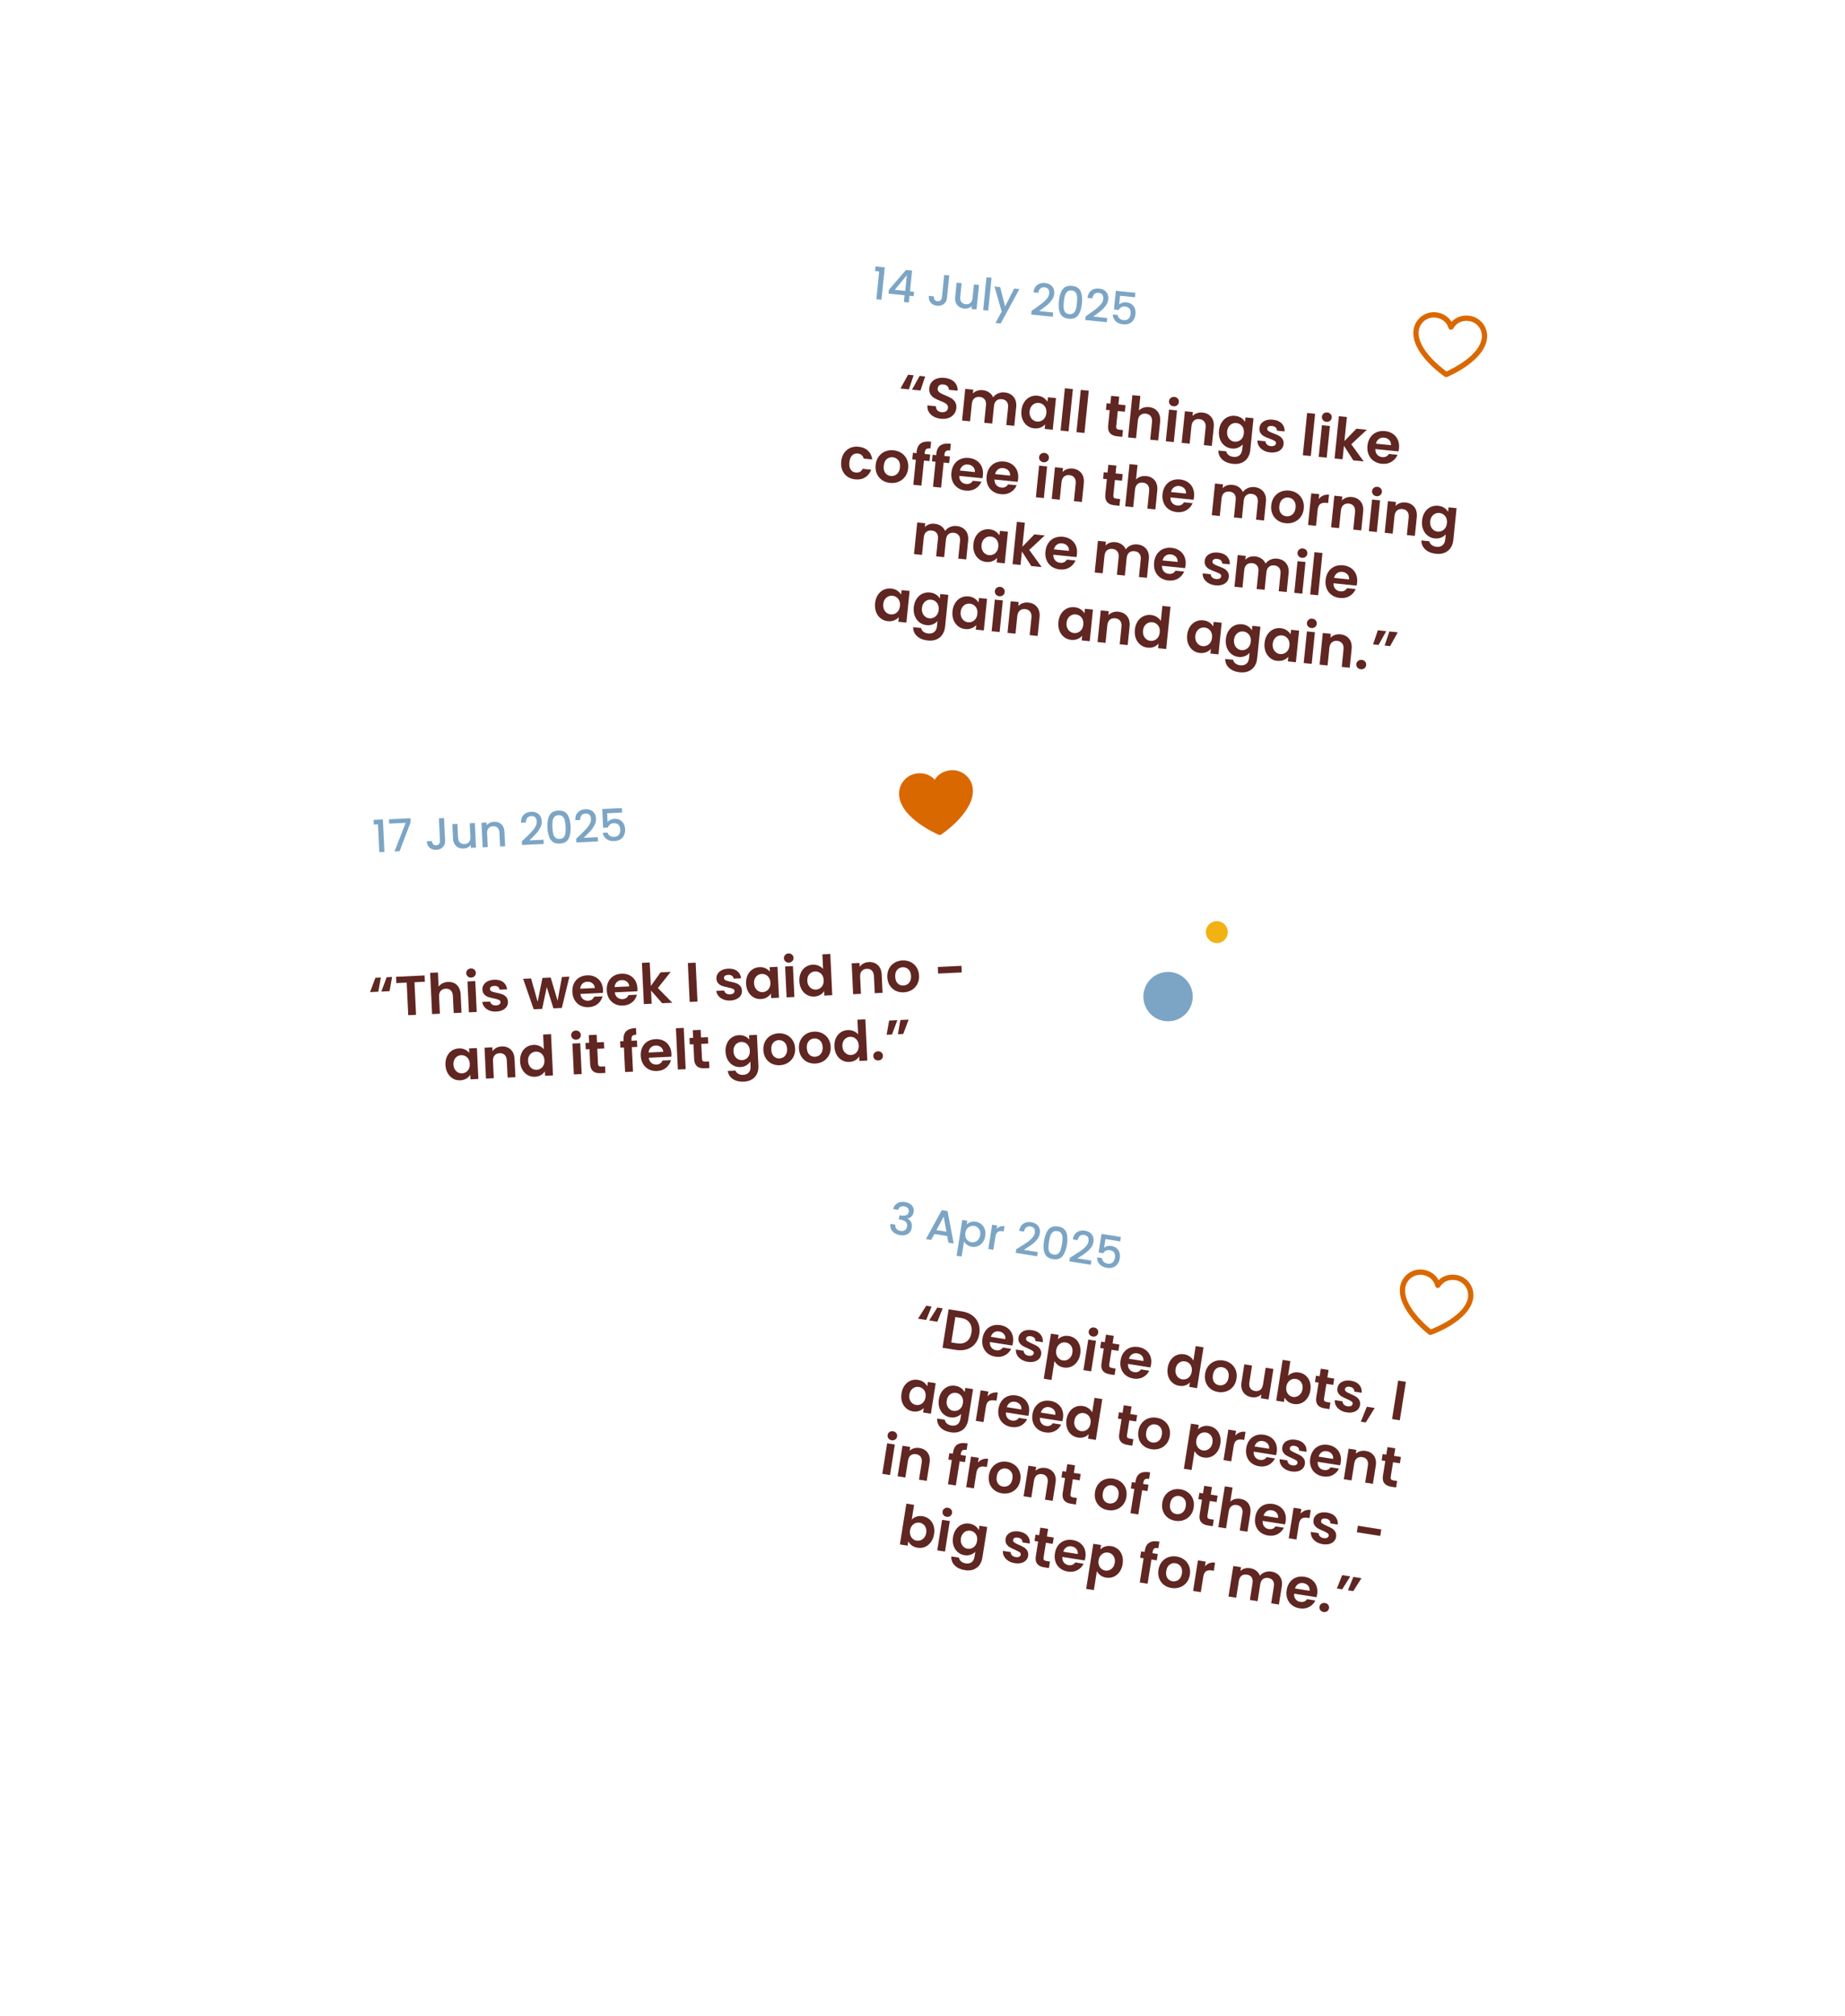 <?xml version="1.0" encoding="UTF-8"?>
<svg id="Layer_1" data-name="Layer 1" xmlns="http://www.w3.org/2000/svg" xmlns:xlink="http://www.w3.org/1999/xlink" viewBox="0 0 2661.55 2907.59">
  <defs>
    <filter id="drop-shadow-3" x="381.92" y="956.72" width="1186" height="1026" filterUnits="userSpaceOnUse">
      <feOffset dx="0" dy="0"/>
      <feGaussianBlur result="blur" stdDeviation="18.23"/>
      <feFlood flood-color="#000" flood-opacity=".15"/>
      <feComposite in2="blur" operator="in"/>
      <feComposite in="SourceGraphic"/>
    </filter>
    <filter id="drop-shadow-4" x="1019.92" y="1565.72" width="1260" height="1120" filterUnits="userSpaceOnUse">
      <feOffset dx="0" dy="0"/>
      <feGaussianBlur result="blur-2" stdDeviation="18.23"/>
      <feFlood flood-color="#000" flood-opacity=".15"/>
      <feComposite in2="blur-2" operator="in"/>
      <feComposite in="SourceGraphic"/>
    </filter>
  </defs>
  <rect x="1116.69" y="324.33" width="1069.55" height="896.18" rx="49.76" ry="49.76" transform="translate(86.75 -163.34) rotate(5.81)" fill="#fff"/>
  <g>
    <path d="M1311.17,561.53l-12.19-1.24,11.01-19.85,7.99.81-6.81,20.28ZM1327.81,563.23l-12.19-1.24,11.01-19.85,7.99.81-6.81,20.28Z" fill="#602622"/>
    <path d="M1346.83,600.78c-3.07-1.7-5.41-3.93-7.01-6.71-1.6-2.77-2.26-5.92-1.95-9.44l12.35,1.26c-.08,2.38.57,4.33,1.94,5.86,1.37,1.53,3.37,2.42,6.01,2.69,2.69.27,4.87-.16,6.54-1.29,1.67-1.13,2.61-2.74,2.82-4.83.17-1.7-.21-3.16-1.14-4.36-.93-1.2-2.15-2.2-3.65-2.99-1.5-.79-3.58-1.71-6.25-2.76-3.62-1.48-6.55-2.87-8.77-4.18s-4.06-3.13-5.52-5.47c-1.45-2.34-2-5.32-1.63-8.94.35-3.4,1.5-6.28,3.46-8.64,1.96-2.35,4.54-4.04,7.76-5.08,3.21-1.03,6.79-1.35,10.75-.94,5.93.6,10.6,2.54,14.01,5.8,3.41,3.26,5.05,7.49,4.91,12.69l-12.68-1.29c.09-1.99-.58-3.71-2.01-5.16s-3.44-2.31-6.02-2.57c-2.25-.23-4.11.16-5.57,1.18-1.46,1.02-2.31,2.62-2.53,4.82-.16,1.54.22,2.87,1.13,3.99.91,1.12,2.09,2.07,3.54,2.86,1.45.79,3.5,1.73,6.16,2.83,3.62,1.48,6.56,2.89,8.81,4.23,2.25,1.34,4.11,3.19,5.59,5.56,1.48,2.37,2.04,5.34,1.67,8.91-.31,3.08-1.4,5.85-3.26,8.32-1.86,2.47-4.41,4.34-7.64,5.59-3.24,1.25-6.97,1.66-11.19,1.23-4.01-.41-7.55-1.46-10.62-3.16Z" fill="#602622"/>
    <path d="M1462.22,572.46c3.08,3.78,4.31,8.75,3.68,14.9l-2.73,26.77-11.53-1.17,2.57-25.2c.36-3.57-.26-6.39-1.88-8.47s-3.99-3.28-7.12-3.6c-3.13-.32-5.71.38-7.74,2.08-2.03,1.71-3.23,4.35-3.59,7.91l-2.57,25.2-11.53-1.17,2.57-25.2c.36-3.57-.26-6.39-1.88-8.47-1.62-2.08-3.99-3.28-7.12-3.6-3.19-.33-5.79.37-7.83,2.07-2.03,1.71-3.23,4.35-3.59,7.91l-2.57,25.2-11.53-1.17,4.65-45.63,11.53,1.17-.56,5.52c1.68-1.77,3.74-3.09,6.19-3.95,2.44-.86,5.07-1.15,7.87-.86,3.57.36,6.68,1.44,9.32,3.24,2.65,1.8,4.6,4.17,5.85,7.13,1.75-2.48,4.12-4.38,7.11-5.68,2.99-1.3,6.13-1.79,9.43-1.45,5.6.57,9.94,2.75,13.02,6.53Z" fill="#602622"/>
    <path d="M1477.51,579.97c2.2-3.38,4.98-5.87,8.33-7.47,3.35-1.6,6.98-2.2,10.88-1.81,3.4.35,6.31,1.34,8.73,2.97,2.41,1.63,4.28,3.57,5.61,5.81l.66-6.51,11.61,1.18-4.65,45.63-11.61-1.18.68-6.67c-1.7,1.99-3.93,3.55-6.68,4.69-2.75,1.13-5.83,1.53-9.23,1.18-3.84-.39-7.24-1.74-10.2-4.03-2.96-2.3-5.17-5.34-6.64-9.12-1.47-3.78-1.97-8.01-1.5-12.68.47-4.61,1.8-8.61,4.01-11.99ZM1508.49,588.41c-.9-2.12-2.22-3.8-3.98-5.07-1.76-1.26-3.71-2-5.85-2.22-2.14-.22-4.17.1-6.09.96-1.92.86-3.54,2.23-4.87,4.12-1.33,1.89-2.13,4.21-2.41,6.95-.28,2.75.04,5.21.96,7.38.92,2.17,2.24,3.9,3.96,5.19,1.73,1.29,3.63,2.03,5.72,2.25,2.14.22,4.2-.11,6.18-.99s3.61-2.27,4.92-4.16c1.3-1.89,2.1-4.24,2.38-7.04.29-2.8-.02-5.26-.91-7.37Z" fill="#602622"/>
    <path d="M1547.71,561.15l-6.21,60.95-11.53-1.17,6.21-60.95,11.53,1.17Z" fill="#602622"/>
    <path d="M1570.61,563.49l-6.21,60.95-11.53-1.17,6.21-60.95,11.53,1.17Z" fill="#602622"/>
    <path d="M1612.47,592.8l-2.25,22.07c-.16,1.54.1,2.69.77,3.45.67.76,1.88,1.23,3.64,1.41l5.35.54-.99,9.72-7.25-.74c-9.72-.99-14.1-6.21-13.14-15.65l2.24-21.99-5.44-.55.96-9.47,5.44.55,1.15-11.28,11.61,1.18-1.15,11.28,10.21,1.04-.96,9.47-10.21-1.04Z" fill="#602622"/>
    <path d="M1666.73,590.37c2.54,1.79,4.41,4.22,5.62,7.31,1.21,3.09,1.61,6.7,1.19,10.81l-2.73,26.77-11.53-1.17,2.57-25.2c.37-3.62-.25-6.5-1.87-8.64-1.61-2.13-3.99-3.36-7.11-3.68-3.19-.32-5.8.4-7.83,2.16-2.04,1.76-3.24,4.46-3.61,8.08l-2.57,25.2-11.53-1.17,6.21-60.95,11.53,1.17-2.14,21c1.68-1.83,3.82-3.17,6.4-4.05,2.58-.87,5.39-1.16,8.41-.85,3.46.35,6.46,1.42,8.99,3.2Z" fill="#602622"/>
    <path d="M1697.94,591.93l-4.65,45.63-11.53-1.17,4.65-45.63,11.53,1.17ZM1687.94,583.47c-1.22-1.43-1.72-3.1-1.53-5.02.2-1.92,1.03-3.46,2.51-4.61,1.48-1.15,3.23-1.63,5.26-1.42s3.65,1.02,4.87,2.45c1.21,1.43,1.72,3.1,1.53,5.02s-1.03,3.46-2.51,4.61c-1.48,1.15-3.23,1.63-5.26,1.42-2.03-.21-3.66-1.02-4.87-2.45Z" fill="#602622"/>
    <path d="M1747.31,601.49c3,3.77,4.19,8.74,3.56,14.88l-2.73,26.77-11.53-1.17,2.57-25.2c.37-3.62-.25-6.5-1.87-8.64-1.61-2.13-3.98-3.36-7.11-3.68-3.19-.33-5.8.39-7.83,2.16-2.04,1.76-3.24,4.46-3.61,8.08l-2.57,25.2-11.53-1.17,4.65-45.63,11.53,1.17-.58,5.68c1.74-1.82,3.86-3.17,6.36-4.05,2.5-.88,5.18-1.18,8.04-.89,5.44.55,9.65,2.72,12.65,6.49Z" fill="#602622"/>
    <path d="M1790.47,602.64c2.44,1.61,4.3,3.56,5.56,5.85l.66-6.51,11.61,1.18-4.68,45.96c-.43,4.23-1.67,7.92-3.71,11.06-2.04,3.15-4.86,5.52-8.46,7.13-3.6,1.6-7.82,2.16-12.65,1.67-6.48-.66-11.64-2.71-15.48-6.15-3.84-3.44-5.77-7.8-5.78-13.07l11.45,1.17c.39,2.15,1.53,3.94,3.4,5.38s4.25,2.3,7.1,2.6c3.35.34,6.17-.38,8.46-2.18,2.29-1.79,3.64-4.72,4.06-8.78l.72-7.08c-1.7,1.99-3.93,3.57-6.68,4.73-2.75,1.16-5.81,1.57-9.15,1.23-3.84-.39-7.26-1.74-10.24-4.04-2.98-2.3-5.21-5.34-6.68-9.13-1.47-3.78-1.97-8.01-1.5-12.68.47-4.61,1.8-8.61,4.01-11.99,2.2-3.38,4.98-5.87,8.33-7.47,3.35-1.6,6.98-2.2,10.88-1.8,3.4.35,6.33,1.32,8.77,2.93ZM1793.46,617.43c-.89-2.12-2.22-3.8-3.98-5.07-1.76-1.26-3.71-2-5.85-2.22-2.14-.22-4.17.1-6.09.96-1.92.86-3.54,2.23-4.87,4.12-1.33,1.89-2.13,4.21-2.42,6.95-.28,2.75.04,5.21.96,7.38.92,2.17,2.24,3.9,3.96,5.19,1.73,1.29,3.63,2.04,5.72,2.25,2.14.22,4.2-.11,6.18-.99,1.97-.88,3.61-2.27,4.92-4.16,1.3-1.89,2.1-4.24,2.38-7.04.29-2.8-.02-5.26-.91-7.38Z" fill="#602622"/>
    <path d="M1822.49,649.43c-2.83-1.65-4.99-3.71-6.48-6.19-1.49-2.48-2.18-5.13-2.06-7.95l11.61,1.18c.04,1.78.76,3.32,2.15,4.63,1.39,1.31,3.21,2.07,5.47,2.3,2.2.22,3.96-.04,5.28-.79,1.33-.75,2.06-1.81,2.2-3.19.15-1.48-.49-2.67-1.93-3.57-1.43-.9-3.75-1.95-6.96-3.16-3.32-1.17-6.02-2.3-8.1-3.4-2.08-1.1-3.81-2.63-5.19-4.61-1.38-1.97-1.91-4.49-1.6-7.57.26-2.52,1.22-4.76,2.89-6.7,1.67-1.94,3.92-3.37,6.76-4.3,2.84-.93,6.1-1.21,9.78-.83,5.44.55,9.63,2.35,12.6,5.4,2.96,3.05,4.37,6.89,4.23,11.54l-11.04-1.12c.02-1.83-.59-3.35-1.83-4.55-1.24-1.21-2.98-1.93-5.23-2.16-2.09-.21-3.73,0-4.94.66-1.21.65-1.88,1.67-2.02,3.04-.16,1.54.49,2.78,1.95,3.74,1.46.95,3.76,2,6.92,3.16,3.21,1.16,5.84,2.29,7.89,3.38,2.05,1.1,3.77,2.64,5.14,4.64,1.38,2,1.94,4.51,1.69,7.54-.27,2.64-1.24,4.92-2.9,6.86-1.67,1.94-3.92,3.36-6.76,4.26s-6.07,1.17-9.69.8c-3.73-.38-7.01-1.39-9.84-3.04Z" fill="#602622"/>
    <path d="M1897.17,596.74l-6.21,60.95-11.53-1.17,6.21-60.95,11.53,1.17Z" fill="#602622"/>
    <path d="M1918.51,614.39l-4.65,45.63-11.53-1.17,4.65-45.63,11.53,1.17ZM1908.51,605.93c-1.21-1.43-1.72-3.1-1.53-5.02.2-1.92,1.03-3.46,2.51-4.61,1.48-1.15,3.23-1.63,5.26-1.42,2.03.21,3.65,1.03,4.87,2.45,1.21,1.43,1.72,3.1,1.53,5.02-.2,1.92-1.03,3.46-2.51,4.61-1.48,1.15-3.23,1.63-5.26,1.42s-3.65-1.02-4.87-2.45Z" fill="#602622"/>
    <path d="M1952.24,663.93l-13.5-21.01-1.98,19.44-11.53-1.17,6.21-60.95,11.53,1.17-3.53,34.67,17.29-17.79,14.99,1.53-22.43,20.85,17.95,24.79-14.99-1.53Z" fill="#602622"/>
    <path d="M2017.38,651.01l-33.36-3.4c-.06,3.32.83,6.02,2.67,8.09,1.84,2.07,4.25,3.26,7.21,3.56,4.28.44,7.52-1.09,9.7-4.59l12.44,1.27c-1.76,4.26-4.66,7.61-8.68,10.06-4.02,2.45-8.75,3.39-14.19,2.84-4.39-.45-8.23-1.82-11.52-4.13-3.29-2.3-5.73-5.34-7.31-9.11s-2.14-7.99-1.67-12.65c.48-4.72,1.86-8.77,4.15-12.14,2.29-3.37,5.25-5.84,8.91-7.41,3.65-1.57,7.73-2.12,12.24-1.67,4.34.44,8.13,1.77,11.37,3.99,3.24,2.22,5.63,5.14,7.18,8.76,1.54,3.62,2.09,7.66,1.64,12.11-.17,1.65-.43,3.12-.78,4.41ZM2006.56,642.08c.25-2.97-.58-5.45-2.49-7.45-1.91-2-4.37-3.15-7.39-3.46-2.86-.29-5.35.33-7.47,1.86s-3.56,3.81-4.32,6.84l21.66,2.21Z" fill="#602622"/>
    <path d="M1217.64,653.41c2.28-3.35,5.22-5.82,8.83-7.42,3.6-1.6,7.6-2.18,11.99-1.73,5.65.58,10.19,2.47,13.61,5.67,3.42,3.21,5.5,7.43,6.24,12.66l-12.44-1.27c-.46-2.04-1.41-3.71-2.86-4.99-1.45-1.28-3.33-2.04-5.63-2.28-3.29-.34-6.03.59-8.19,2.79-2.17,2.19-3.47,5.49-3.92,9.88-.44,4.34.18,7.8,1.86,10.38,1.68,2.58,4.17,4.04,7.46,4.38,4.67.48,7.93-1.3,9.78-5.33l12.44,1.27c-1.77,4.81-4.67,8.48-8.69,11.01-4.03,2.53-8.85,3.51-14.45,2.94-4.39-.45-8.19-1.82-11.4-4.11-3.21-2.3-5.59-5.31-7.15-9.05-1.56-3.74-2.1-7.97-1.62-12.69.48-4.72,1.86-8.76,4.15-12.1Z" fill="#602622"/>
    <path d="M1272.35,692.35c-3.32-2.31-5.79-5.35-7.43-9.12-1.64-3.77-2.22-7.99-1.75-12.66.48-4.67,1.92-8.68,4.35-12.04,2.42-3.36,5.52-5.83,9.29-7.42,3.77-1.58,7.85-2.16,12.24-1.71,4.39.45,8.27,1.83,11.64,4.14,3.37,2.31,5.9,5.36,7.6,9.14,1.7,3.78,2.31,8,1.83,12.67-.48,4.67-1.95,8.68-4.43,12.03-2.48,3.35-5.61,5.82-9.41,7.41-3.8,1.58-7.92,2.15-12.36,1.69-4.39-.45-8.25-1.82-11.56-4.13ZM1290.98,685.51c1.94-.83,3.57-2.2,4.87-4.12,1.3-1.92,2.11-4.33,2.4-7.24.44-4.34-.36-7.79-2.4-10.36-2.04-2.57-4.71-4.02-8-4.35-3.29-.34-6.17.55-8.63,2.66-2.46,2.11-3.91,5.33-4.36,9.67-.44,4.34.3,7.79,2.23,10.34,1.93,2.56,4.54,4,7.84,4.33,2.09.21,4.1-.09,6.04-.92Z" fill="#602622"/>
    <path d="M1340.87,665l-7.99-.81-3.68,36.16-11.7-1.19,3.68-36.16-5.19-.53.96-9.47,5.19.53.23-2.31c.57-5.6,2.58-9.56,6.04-11.87,3.45-2.31,8.38-3.06,14.79-2.24l-.99,9.72c-2.79-.34-4.79-.07-5.99.8-1.2.88-1.93,2.61-2.19,5.19l-.19,1.89,7.99.81-.96,9.47Z" fill="#602622"/>
    <path d="M1369.29,667.89l-7.99-.81-3.68,36.16-11.7-1.19,3.68-36.16-5.19-.53.96-9.47,5.19.53.23-2.31c.57-5.6,2.58-9.56,6.04-11.87,3.45-2.31,8.38-3.06,14.79-2.24l-.99,9.72c-2.79-.34-4.79-.07-5.99.8-1.2.88-1.93,2.61-2.19,5.19l-.19,1.89,7.99.81-.96,9.47Z" fill="#602622"/>
    <path d="M1417.16,689.74l-33.36-3.4c-.06,3.32.83,6.02,2.67,8.09,1.84,2.07,4.24,3.26,7.21,3.56,4.28.44,7.52-1.09,9.71-4.59l12.44,1.27c-1.77,4.26-4.66,7.61-8.68,10.06-4.02,2.45-8.75,3.39-14.19,2.84-4.39-.45-8.23-1.82-11.52-4.13-3.29-2.3-5.73-5.34-7.31-9.11-1.59-3.77-2.14-7.98-1.67-12.65.48-4.72,1.86-8.77,4.15-12.14,2.29-3.37,5.25-5.84,8.91-7.41,3.65-1.57,7.73-2.12,12.24-1.67,4.34.44,8.13,1.77,11.37,3.99,3.24,2.22,5.63,5.14,7.18,8.76,1.54,3.62,2.09,7.66,1.64,12.11-.17,1.65-.43,3.12-.78,4.41ZM1406.33,680.82c.25-2.97-.58-5.45-2.49-7.45-1.91-2-4.37-3.15-7.39-3.46-2.86-.29-5.35.33-7.47,1.86s-3.56,3.81-4.32,6.84l21.66,2.21Z" fill="#602622"/>
    <path d="M1467.97,694.92l-33.36-3.4c-.06,3.32.83,6.02,2.67,8.09,1.84,2.07,4.24,3.26,7.21,3.56,4.28.44,7.52-1.09,9.71-4.59l12.44,1.27c-1.76,4.26-4.66,7.61-8.68,10.06-4.02,2.45-8.75,3.39-14.19,2.84-4.39-.45-8.23-1.82-11.52-4.13-3.29-2.3-5.73-5.34-7.31-9.11-1.59-3.77-2.14-7.98-1.67-12.65.48-4.72,1.86-8.77,4.15-12.14,2.29-3.37,5.26-5.84,8.91-7.41,3.66-1.57,7.73-2.12,12.24-1.67,4.34.44,8.13,1.77,11.37,3.99,3.24,2.22,5.63,5.14,7.18,8.76,1.54,3.62,2.09,7.66,1.64,12.11-.17,1.65-.43,3.12-.78,4.41ZM1457.15,685.99c.25-2.97-.58-5.45-2.49-7.45-1.91-2-4.37-3.15-7.39-3.46-2.86-.29-5.35.33-7.47,1.86-2.13,1.53-3.57,3.81-4.32,6.84l21.66,2.21Z" fill="#602622"/>
    <path d="M1510.51,672.7l-4.65,45.63-11.53-1.17,4.65-45.63,11.53,1.17ZM1500.51,664.24c-1.21-1.43-1.72-3.1-1.53-5.02.2-1.92,1.03-3.46,2.51-4.61,1.48-1.15,3.23-1.63,5.26-1.42,2.03.21,3.65,1.02,4.87,2.45,1.21,1.43,1.72,3.1,1.53,5.02-.2,1.92-1.03,3.46-2.51,4.61-1.48,1.15-3.23,1.63-5.26,1.42-2.03-.21-3.65-1.02-4.87-2.45Z" fill="#602622"/>
    <path d="M1559.88,682.27c3,3.77,4.19,8.74,3.56,14.88l-2.73,26.77-11.53-1.17,2.57-25.2c.37-3.62-.25-6.5-1.87-8.64-1.61-2.13-3.99-3.36-7.12-3.68-3.19-.32-5.8.4-7.83,2.16-2.04,1.76-3.24,4.46-3.61,8.08l-2.57,25.2-11.53-1.17,4.65-45.63,11.53,1.17-.58,5.68c1.74-1.82,3.86-3.17,6.36-4.05,2.5-.88,5.18-1.18,8.04-.89,5.44.55,9.65,2.72,12.65,6.49Z" fill="#602622"/>
    <path d="M1608.38,692.24l-2.25,22.07c-.16,1.54.1,2.69.77,3.45.67.76,1.88,1.23,3.64,1.41l5.35.55-.99,9.72-7.25-.74c-9.72-.99-14.1-6.21-13.14-15.65l2.24-21.99-5.44-.55.96-9.47,5.44.55,1.15-11.28,11.61,1.18-1.15,11.28,10.21,1.04-.96,9.47-10.21-1.04Z" fill="#602622"/>
    <path d="M1662.63,689.82c2.54,1.79,4.41,4.22,5.62,7.31,1.21,3.09,1.61,6.7,1.19,10.81l-2.73,26.77-11.53-1.17,2.57-25.2c.37-3.62-.25-6.5-1.87-8.64-1.61-2.13-3.98-3.36-7.12-3.68-3.18-.32-5.8.39-7.83,2.16-2.04,1.76-3.24,4.46-3.61,8.08l-2.57,25.2-11.53-1.17,6.21-60.95,11.53,1.17-2.14,21c1.68-1.83,3.82-3.18,6.4-4.05,2.59-.87,5.39-1.16,8.41-.85,3.46.35,6.46,1.42,8.99,3.2Z" fill="#602622"/>
    <path d="M1721.73,720.76l-33.36-3.4c-.06,3.32.83,6.02,2.67,8.09,1.84,2.07,4.25,3.26,7.21,3.56,4.28.44,7.52-1.09,9.7-4.59l12.44,1.27c-1.76,4.26-4.66,7.61-8.68,10.06-4.02,2.45-8.75,3.39-14.19,2.84-4.39-.45-8.23-1.82-11.52-4.13-3.29-2.3-5.73-5.34-7.31-9.11-1.59-3.77-2.14-7.98-1.67-12.65.48-4.72,1.86-8.77,4.15-12.14,2.28-3.37,5.25-5.84,8.91-7.41,3.65-1.57,7.73-2.12,12.24-1.67,4.34.44,8.13,1.77,11.37,3.99,3.24,2.22,5.63,5.14,7.18,8.76,1.54,3.62,2.09,7.66,1.64,12.11-.17,1.65-.43,3.12-.78,4.41ZM1710.9,711.83c.25-2.97-.58-5.45-2.49-7.45-1.91-2-4.37-3.15-7.39-3.46-2.86-.29-5.35.33-7.47,1.86-2.13,1.53-3.56,3.81-4.32,6.84l21.66,2.21Z" fill="#602622"/>
    <path d="M1822.49,709.01c3.08,3.78,4.31,8.75,3.68,14.9l-2.73,26.77-11.53-1.17,2.57-25.2c.36-3.57-.26-6.39-1.88-8.47-1.62-2.08-3.99-3.28-7.12-3.6-3.13-.32-5.71.38-7.74,2.08-2.03,1.71-3.23,4.35-3.59,7.91l-2.57,25.2-11.53-1.17,2.57-25.2c.36-3.57-.26-6.39-1.88-8.47-1.62-2.08-3.99-3.28-7.12-3.6-3.18-.32-5.79.37-7.83,2.07-2.03,1.71-3.23,4.35-3.59,7.91l-2.57,25.2-11.53-1.17,4.65-45.63,11.53,1.17-.56,5.52c1.68-1.77,3.74-3.08,6.19-3.95,2.45-.86,5.07-1.15,7.87-.86,3.57.36,6.68,1.44,9.32,3.24,2.65,1.8,4.6,4.17,5.85,7.13,1.75-2.49,4.12-4.38,7.11-5.68,2.99-1.3,6.13-1.79,9.43-1.45,5.6.57,9.94,2.75,13.03,6.53Z" fill="#602622"/>
    <path d="M1843.03,750.46c-3.32-2.31-5.79-5.35-7.43-9.12-1.64-3.77-2.22-7.99-1.75-12.66.48-4.67,1.92-8.68,4.35-12.04s5.52-5.83,9.29-7.42c3.77-1.58,7.85-2.16,12.24-1.71,4.39.45,8.27,1.83,11.64,4.14,3.37,2.31,5.9,5.36,7.6,9.14,1.7,3.78,2.31,8,1.83,12.67-.48,4.67-1.95,8.68-4.43,12.03-2.48,3.35-5.61,5.82-9.41,7.41-3.8,1.58-7.92,2.15-12.36,1.7-4.39-.45-8.25-1.82-11.56-4.13ZM1861.66,743.62c1.94-.83,3.57-2.2,4.87-4.12,1.3-1.92,2.11-4.33,2.4-7.25.44-4.34-.36-7.79-2.4-10.35-2.04-2.57-4.71-4.02-8-4.35-3.29-.33-6.17.55-8.63,2.66-2.46,2.11-3.91,5.33-4.36,9.67-.44,4.34.3,7.78,2.23,10.34,1.93,2.56,4.54,4,7.84,4.34,2.09.21,4.1-.1,6.04-.92Z" fill="#602622"/>
    <path d="M1908.79,714.68c2.53-1.13,5.33-1.54,8.4-1.22l-1.23,12.11-3.05-.31c-3.62-.37-6.44.21-8.46,1.72-2.01,1.52-3.23,4.39-3.67,8.61l-2.31,22.73-11.53-1.17,4.65-45.63,11.53,1.17-.72,7.08c1.73-2.26,3.86-3.96,6.39-5.09Z" fill="#602622"/>
    <path d="M1962.88,723.31c3,3.77,4.19,8.73,3.56,14.88l-2.73,26.77-11.53-1.17,2.57-25.2c.37-3.62-.25-6.5-1.87-8.64-1.61-2.13-3.99-3.36-7.12-3.68-3.18-.32-5.8.4-7.83,2.16-2.04,1.76-3.24,4.46-3.61,8.08l-2.57,25.2-11.53-1.17,4.65-45.63,11.53,1.17-.58,5.68c1.74-1.82,3.86-3.17,6.36-4.05,2.5-.88,5.18-1.18,8.04-.89,5.44.55,9.65,2.72,12.65,6.49Z" fill="#602622"/>
    <path d="M1990.84,721.62l-4.65,45.63-11.53-1.17,4.65-45.63,11.53,1.17ZM1980.84,713.15c-1.21-1.43-1.72-3.1-1.53-5.02.2-1.92,1.03-3.46,2.51-4.61,1.47-1.15,3.23-1.63,5.26-1.42,2.03.21,3.65,1.02,4.87,2.45,1.21,1.43,1.72,3.1,1.53,5.02-.2,1.92-1.03,3.46-2.51,4.61-1.48,1.15-3.23,1.63-5.26,1.42-2.03-.21-3.66-1.02-4.87-2.45Z" fill="#602622"/>
    <path d="M2040.21,731.18c3,3.77,4.19,8.74,3.56,14.88l-2.73,26.77-11.53-1.17,2.57-25.2c.37-3.62-.25-6.5-1.87-8.64-1.61-2.13-3.99-3.36-7.11-3.68-3.19-.33-5.8.39-7.83,2.16-2.04,1.76-3.24,4.45-3.61,8.08l-2.57,25.2-11.53-1.17,4.65-45.63,11.53,1.17-.58,5.68c1.74-1.82,3.86-3.17,6.36-4.05,2.5-.88,5.18-1.18,8.04-.89,5.44.55,9.65,2.72,12.65,6.49Z" fill="#602622"/>
    <path d="M2083.37,732.33c2.44,1.61,4.3,3.56,5.56,5.85l.66-6.51,11.61,1.18-4.68,45.96c-.43,4.23-1.67,7.92-3.71,11.06-2.04,3.15-4.86,5.52-8.46,7.13-3.6,1.6-7.82,2.16-12.65,1.67-6.48-.66-11.64-2.71-15.47-6.15-3.84-3.44-5.77-7.8-5.78-13.07l11.45,1.17c.39,2.15,1.53,3.94,3.4,5.38,1.88,1.44,4.25,2.3,7.1,2.6,3.35.34,6.17-.38,8.46-2.18,2.29-1.79,3.64-4.72,4.06-8.78l.72-7.08c-1.7,1.99-3.93,3.57-6.68,4.73-2.75,1.16-5.81,1.57-9.15,1.23-3.84-.39-7.26-1.74-10.24-4.04-2.98-2.3-5.21-5.34-6.68-9.13-1.47-3.78-1.97-8.01-1.5-12.68.47-4.61,1.8-8.61,4.01-11.99,2.2-3.38,4.98-5.87,8.33-7.47,3.35-1.6,6.98-2.2,10.88-1.8,3.4.35,6.33,1.32,8.77,2.93ZM2086.36,747.11c-.89-2.12-2.22-3.8-3.98-5.07-1.76-1.26-3.71-2-5.85-2.22-2.14-.22-4.17.1-6.09.96s-3.54,2.23-4.87,4.12c-1.33,1.89-2.13,4.21-2.41,6.95-.28,2.75.04,5.21.95,7.38.92,2.17,2.24,3.9,3.96,5.19,1.73,1.29,3.63,2.03,5.72,2.25,2.14.22,4.2-.11,6.18-.99,1.97-.88,3.61-2.27,4.92-4.16,1.3-1.89,2.1-4.24,2.38-7.04.29-2.8-.02-5.26-.91-7.38Z" fill="#602622"/>
    <path d="M1392.92,765.12c3.08,3.78,4.31,8.75,3.68,14.9l-2.73,26.77-11.53-1.17,2.57-25.2c.36-3.57-.26-6.39-1.88-8.47s-3.99-3.28-7.12-3.6c-3.13-.32-5.71.38-7.74,2.08-2.03,1.71-3.23,4.35-3.59,7.91l-2.57,25.2-11.53-1.17,2.57-25.2c.36-3.57-.26-6.39-1.88-8.47-1.62-2.08-3.99-3.28-7.12-3.6-3.19-.33-5.79.37-7.83,2.07-2.03,1.71-3.23,4.35-3.59,7.91l-2.57,25.2-11.53-1.17,4.65-45.63,11.53,1.17-.56,5.52c1.68-1.77,3.74-3.09,6.19-3.95,2.44-.86,5.07-1.15,7.87-.86,3.57.36,6.68,1.44,9.32,3.24,2.65,1.8,4.6,4.17,5.85,7.13,1.75-2.48,4.12-4.38,7.11-5.68,2.99-1.3,6.13-1.79,9.43-1.45,5.6.57,9.94,2.75,13.02,6.53Z" fill="#602622"/>
    <path d="M1408.21,772.63c2.2-3.38,4.98-5.87,8.33-7.47,3.35-1.6,6.98-2.2,10.88-1.81,3.4.35,6.31,1.34,8.73,2.97,2.41,1.63,4.28,3.57,5.61,5.81l.66-6.51,11.61,1.18-4.65,45.63-11.61-1.18.68-6.67c-1.7,1.99-3.93,3.55-6.68,4.69-2.75,1.13-5.83,1.53-9.23,1.18-3.84-.39-7.24-1.74-10.2-4.03-2.96-2.3-5.17-5.34-6.64-9.12-1.47-3.78-1.97-8.01-1.5-12.68.47-4.61,1.8-8.61,4.01-11.99ZM1439.19,781.07c-.9-2.12-2.22-3.8-3.98-5.07-1.76-1.26-3.71-2-5.85-2.22-2.14-.22-4.17.1-6.09.96-1.92.86-3.54,2.23-4.87,4.12-1.33,1.89-2.13,4.21-2.41,6.95-.28,2.75.04,5.21.96,7.38.92,2.17,2.24,3.9,3.96,5.19,1.73,1.29,3.63,2.03,5.72,2.25,2.14.22,4.2-.11,6.18-.99,1.98-.88,3.61-2.27,4.92-4.16,1.3-1.89,2.1-4.24,2.38-7.04.29-2.8-.02-5.26-.91-7.37Z" fill="#602622"/>
    <path d="M1487.69,816.34l-13.5-21.01-1.98,19.44-11.53-1.17,6.21-60.95,11.53,1.17-3.53,34.67,17.29-17.79,14.99,1.53-22.43,20.85,17.95,24.79-14.99-1.53Z" fill="#602622"/>
    <path d="M1552.83,803.42l-33.36-3.4c-.06,3.32.83,6.02,2.67,8.09,1.84,2.07,4.25,3.26,7.21,3.56,4.28.44,7.52-1.09,9.7-4.59l12.44,1.27c-1.77,4.26-4.66,7.61-8.68,10.06-4.02,2.45-8.75,3.39-14.19,2.84-4.39-.45-8.23-1.82-11.52-4.13-3.29-2.3-5.73-5.34-7.31-9.11-1.59-3.77-2.14-7.98-1.67-12.65.48-4.72,1.86-8.77,4.15-12.14,2.29-3.37,5.26-5.84,8.91-7.41,3.65-1.57,7.73-2.13,12.24-1.67,4.34.44,8.13,1.77,11.37,3.99,3.24,2.22,5.63,5.14,7.18,8.76,1.54,3.62,2.09,7.66,1.64,12.11-.17,1.65-.43,3.12-.78,4.41ZM1542.01,794.5c.25-2.97-.58-5.45-2.49-7.45-1.91-2-4.37-3.15-7.39-3.46-2.86-.29-5.35.33-7.47,1.86-2.13,1.53-3.56,3.81-4.32,6.84l21.66,2.21Z" fill="#602622"/>
    <path d="M1653.59,791.67c3.08,3.78,4.31,8.75,3.68,14.9l-2.73,26.77-11.53-1.17,2.57-25.2c.36-3.57-.26-6.39-1.88-8.47-1.62-2.08-3.99-3.28-7.12-3.6-3.13-.32-5.71.38-7.74,2.08-2.03,1.71-3.23,4.34-3.59,7.91l-2.57,25.2-11.53-1.17,2.57-25.2c.36-3.57-.26-6.39-1.88-8.47s-3.99-3.28-7.12-3.6c-3.19-.32-5.79.37-7.83,2.07-2.03,1.71-3.23,4.35-3.59,7.91l-2.57,25.2-11.53-1.17,4.65-45.63,11.53,1.17-.56,5.52c1.68-1.77,3.74-3.09,6.19-3.95,2.45-.86,5.07-1.15,7.87-.86,3.57.36,6.68,1.44,9.32,3.24,2.65,1.8,4.6,4.17,5.85,7.13,1.75-2.48,4.12-4.38,7.11-5.68,2.99-1.3,6.13-1.79,9.43-1.45,5.6.57,9.94,2.75,13.03,6.53Z" fill="#602622"/>
    <path d="M1709.56,819.38l-33.36-3.4c-.06,3.32.83,6.02,2.67,8.09,1.84,2.07,4.25,3.26,7.21,3.56,4.28.44,7.52-1.09,9.7-4.59l12.44,1.27c-1.76,4.26-4.66,7.61-8.68,10.06-4.02,2.45-8.75,3.39-14.19,2.84-4.39-.45-8.23-1.82-11.52-4.13-3.29-2.3-5.73-5.34-7.31-9.11-1.59-3.77-2.14-7.98-1.67-12.65.48-4.72,1.86-8.77,4.15-12.14,2.29-3.37,5.26-5.84,8.91-7.41,3.65-1.57,7.73-2.13,12.24-1.67,4.34.44,8.13,1.77,11.37,3.99,3.24,2.22,5.63,5.14,7.18,8.76,1.54,3.62,2.09,7.66,1.64,12.11-.17,1.65-.43,3.12-.78,4.41ZM1698.74,810.46c.25-2.97-.58-5.45-2.49-7.45-1.91-2-4.37-3.15-7.39-3.46-2.86-.29-5.35.33-7.47,1.86-2.13,1.53-3.56,3.81-4.32,6.84l21.66,2.21Z" fill="#602622"/>
    <path d="M1743.47,841.1c-2.83-1.65-4.99-3.71-6.48-6.19-1.5-2.48-2.18-5.13-2.06-7.95l11.61,1.18c.04,1.78.76,3.32,2.15,4.63,1.39,1.31,3.21,2.08,5.46,2.3,2.2.22,3.96-.04,5.28-.79,1.33-.75,2.06-1.82,2.2-3.19.15-1.48-.49-2.67-1.92-3.57-1.43-.89-3.75-1.95-6.96-3.16-3.32-1.17-6.02-2.3-8.1-3.4-2.08-1.1-3.81-2.63-5.19-4.61-1.38-1.97-1.92-4.49-1.6-7.57.26-2.53,1.22-4.76,2.89-6.7,1.67-1.94,3.92-3.37,6.76-4.3,2.84-.93,6.1-1.21,9.78-.83,5.44.55,9.63,2.35,12.6,5.4,2.96,3.05,4.37,6.89,4.23,11.54l-11.04-1.12c.02-1.83-.59-3.35-1.83-4.55-1.24-1.21-2.98-1.93-5.23-2.16-2.09-.21-3.73,0-4.94.66-1.2.66-1.88,1.67-2.02,3.04-.16,1.54.49,2.78,1.95,3.74,1.46.95,3.76,2.01,6.92,3.16,3.21,1.16,5.84,2.29,7.89,3.38,2.05,1.1,3.77,2.64,5.14,4.64,1.38,2,1.94,4.51,1.69,7.54-.27,2.64-1.24,4.92-2.9,6.86-1.67,1.94-3.92,3.36-6.76,4.26s-6.07,1.17-9.69.8c-3.73-.38-7.01-1.39-9.84-3.04Z" fill="#602622"/>
    <path d="M1855.22,812.2c3.08,3.78,4.31,8.75,3.68,14.9l-2.73,26.77-11.53-1.17,2.57-25.2c.36-3.57-.26-6.39-1.88-8.47-1.62-2.08-3.99-3.28-7.12-3.6-3.13-.32-5.71.38-7.74,2.08-2.03,1.71-3.23,4.35-3.59,7.91l-2.57,25.2-11.53-1.17,2.57-25.2c.36-3.57-.26-6.39-1.88-8.47s-3.99-3.28-7.12-3.6c-3.19-.32-5.79.37-7.83,2.07-2.03,1.71-3.23,4.35-3.59,7.91l-2.57,25.2-11.53-1.17,4.65-45.63,11.53,1.17-.56,5.52c1.68-1.77,3.74-3.09,6.19-3.95,2.45-.86,5.07-1.15,7.87-.86,3.57.36,6.68,1.44,9.32,3.24,2.65,1.8,4.59,4.17,5.85,7.13,1.75-2.48,4.12-4.38,7.11-5.68,2.99-1.3,6.13-1.79,9.43-1.45,5.6.57,9.94,2.75,13.03,6.53Z" fill="#602622"/>
    <path d="M1883.3,810.53l-4.65,45.63-11.53-1.17,4.65-45.63,11.53,1.17ZM1873.31,802.06c-1.22-1.43-1.72-3.1-1.53-5.02.2-1.92,1.03-3.46,2.51-4.61,1.48-1.15,3.23-1.63,5.26-1.42s3.65,1.02,4.87,2.45c1.21,1.43,1.72,3.1,1.53,5.02-.2,1.92-1.03,3.46-2.51,4.61-1.48,1.15-3.23,1.63-5.26,1.42-2.03-.21-3.66-1.02-4.87-2.45Z" fill="#602622"/>
    <path d="M1907.76,797.54l-6.21,60.95-11.53-1.17,6.21-60.95,11.53,1.17Z" fill="#602622"/>
    <path d="M1956.98,844.58l-33.36-3.4c-.06,3.32.83,6.02,2.67,8.09,1.84,2.07,4.25,3.26,7.21,3.56,4.28.44,7.52-1.09,9.71-4.59l12.44,1.27c-1.77,4.26-4.66,7.61-8.68,10.06-4.02,2.45-8.75,3.39-14.19,2.84-4.39-.45-8.23-1.82-11.52-4.13-3.29-2.3-5.73-5.34-7.31-9.11-1.59-3.77-2.14-7.98-1.67-12.65.48-4.72,1.86-8.77,4.15-12.14,2.29-3.37,5.25-5.84,8.91-7.41,3.66-1.57,7.73-2.13,12.24-1.67,4.34.44,8.13,1.77,11.37,3.99,3.24,2.22,5.63,5.14,7.18,8.76,1.54,3.62,2.09,7.66,1.64,12.11-.17,1.65-.43,3.12-.78,4.41ZM1946.15,835.65c.25-2.97-.58-5.45-2.49-7.45-1.91-2-4.37-3.15-7.39-3.46-2.86-.29-5.35.33-7.47,1.86-2.13,1.53-3.57,3.81-4.32,6.84l21.66,2.21Z" fill="#602622"/>
    <path d="M1266.37,858.05c2.2-3.38,4.98-5.87,8.33-7.47,3.35-1.6,6.98-2.2,10.88-1.8,3.4.35,6.31,1.34,8.73,2.97,2.41,1.63,4.28,3.57,5.61,5.81l.66-6.51,11.61,1.18-4.65,45.63-11.61-1.18.68-6.67c-1.7,1.99-3.93,3.55-6.68,4.69-2.75,1.13-5.83,1.53-9.23,1.18-3.84-.39-7.24-1.74-10.2-4.03s-5.17-5.34-6.64-9.12c-1.47-3.78-1.97-8.01-1.5-12.68.47-4.61,1.8-8.61,4.01-11.99ZM1297.34,866.49c-.9-2.12-2.22-3.8-3.98-5.06-1.76-1.26-3.71-2-5.85-2.22-2.14-.22-4.17.1-6.09.96-1.92.86-3.54,2.23-4.87,4.12-1.33,1.89-2.13,4.21-2.41,6.95-.28,2.75.04,5.21.96,7.38.91,2.17,2.24,3.9,3.96,5.19,1.73,1.29,3.63,2.03,5.72,2.25,2.14.22,4.2-.11,6.18-.99,1.98-.88,3.62-2.27,4.92-4.16,1.3-1.89,2.1-4.24,2.38-7.04.29-2.8-.02-5.26-.91-7.38Z" fill="#602622"/>
    <path d="M1350.19,857.39c2.44,1.61,4.3,3.56,5.56,5.85l.66-6.51,11.61,1.18-4.68,45.96c-.43,4.23-1.67,7.92-3.71,11.07-2.04,3.15-4.86,5.52-8.46,7.13-3.6,1.6-7.82,2.16-12.65,1.67-6.48-.66-11.64-2.71-15.48-6.15-3.84-3.44-5.77-7.8-5.78-13.07l11.45,1.17c.39,2.15,1.53,3.94,3.4,5.38s4.25,2.3,7.1,2.59c3.35.34,6.17-.38,8.46-2.18s3.64-4.72,4.06-8.78l.72-7.08c-1.7,1.99-3.93,3.57-6.68,4.73-2.75,1.16-5.81,1.57-9.16,1.23-3.84-.39-7.26-1.74-10.24-4.04-2.98-2.3-5.21-5.34-6.68-9.13-1.47-3.78-1.97-8.01-1.5-12.68.47-4.61,1.8-8.61,4.01-11.99,2.2-3.38,4.98-5.87,8.33-7.47,3.35-1.6,6.98-2.2,10.88-1.8,3.4.35,6.33,1.32,8.77,2.93ZM1353.18,872.17c-.89-2.12-2.22-3.8-3.98-5.07-1.76-1.26-3.71-2-5.85-2.22s-4.17.1-6.09.96c-1.92.86-3.54,2.23-4.87,4.12-1.33,1.89-2.13,4.21-2.41,6.95-.28,2.75.04,5.21.95,7.38.92,2.17,2.24,3.9,3.96,5.19,1.73,1.29,3.63,2.03,5.72,2.25,2.14.22,4.2-.11,6.18-.99,1.98-.88,3.61-2.27,4.92-4.16,1.3-1.89,2.1-4.24,2.38-7.04.29-2.8-.02-5.26-.91-7.38Z" fill="#602622"/>
    <path d="M1378.05,869.42c2.2-3.38,4.98-5.87,8.33-7.47,3.35-1.6,6.98-2.2,10.88-1.8,3.4.35,6.31,1.34,8.73,2.97,2.41,1.63,4.28,3.57,5.61,5.81l.66-6.51,11.61,1.18-4.65,45.63-11.61-1.18.68-6.67c-1.7,1.99-3.93,3.55-6.68,4.69-2.75,1.13-5.83,1.53-9.23,1.18-3.84-.39-7.24-1.74-10.2-4.03-2.96-2.3-5.17-5.34-6.64-9.12-1.47-3.78-1.97-8.01-1.5-12.68.47-4.61,1.81-8.61,4.01-11.99ZM1409.02,877.86c-.89-2.12-2.22-3.8-3.98-5.06-1.76-1.26-3.71-2-5.85-2.22-2.14-.22-4.17.1-6.09.96-1.92.86-3.54,2.23-4.87,4.12-1.33,1.89-2.13,4.21-2.41,6.95-.28,2.75.04,5.2.96,7.38.92,2.17,2.24,3.9,3.96,5.19,1.73,1.29,3.63,2.03,5.72,2.25,2.14.22,4.2-.11,6.18-.99,1.97-.88,3.61-2.27,4.92-4.16,1.3-1.89,2.1-4.24,2.38-7.04.29-2.8-.02-5.26-.91-7.38Z" fill="#602622"/>
    <path d="M1446.69,865.93l-4.65,45.63-11.53-1.17,4.65-45.63,11.53,1.17ZM1436.69,857.46c-1.21-1.43-1.72-3.1-1.53-5.02.2-1.92,1.03-3.46,2.51-4.61,1.48-1.15,3.23-1.63,5.26-1.42,2.03.21,3.65,1.02,4.87,2.45,1.21,1.43,1.72,3.1,1.53,5.02-.2,1.92-1.03,3.46-2.51,4.61-1.48,1.15-3.23,1.63-5.26,1.42-2.03-.21-3.66-1.02-4.87-2.45Z" fill="#602622"/>
    <path d="M1496.06,875.49c3,3.77,4.19,8.74,3.56,14.88l-2.73,26.77-11.53-1.17,2.57-25.2c.37-3.62-.25-6.5-1.87-8.64-1.61-2.13-3.99-3.36-7.12-3.68-3.18-.32-5.8.4-7.83,2.16-2.04,1.76-3.24,4.46-3.61,8.08l-2.57,25.2-11.53-1.17,4.65-45.63,11.53,1.17-.58,5.68c1.74-1.82,3.86-3.17,6.36-4.05,2.5-.88,5.18-1.18,8.04-.89,5.44.55,9.65,2.72,12.65,6.49Z" fill="#602622"/>
    <path d="M1530.84,884.98c2.2-3.38,4.98-5.87,8.33-7.47,3.35-1.6,6.98-2.2,10.88-1.8,3.4.35,6.31,1.34,8.73,2.97,2.41,1.63,4.28,3.57,5.61,5.81l.66-6.51,11.61,1.18-4.65,45.63-11.61-1.18.68-6.67c-1.7,1.99-3.93,3.55-6.68,4.69-2.75,1.13-5.83,1.53-9.23,1.18-3.84-.39-7.24-1.74-10.2-4.03-2.96-2.3-5.17-5.34-6.64-9.12-1.47-3.78-1.97-8.01-1.5-12.68.47-4.61,1.81-8.61,4.01-11.99ZM1561.81,893.42c-.89-2.12-2.22-3.8-3.98-5.07s-3.71-2-5.85-2.22c-2.14-.22-4.17.1-6.09.96-1.92.86-3.54,2.23-4.87,4.12-1.33,1.89-2.13,4.21-2.41,6.95-.28,2.75.04,5.21.95,7.38.92,2.17,2.24,3.9,3.97,5.19,1.73,1.29,3.63,2.03,5.72,2.25,2.14.22,4.2-.11,6.18-.99,1.97-.88,3.61-2.27,4.92-4.16,1.3-1.89,2.1-4.24,2.38-7.04.29-2.8-.02-5.26-.91-7.38Z" fill="#602622"/>
    <path d="M1625.94,888.72c3,3.77,4.19,8.73,3.56,14.88l-2.73,26.77-11.53-1.17,2.57-25.2c.37-3.62-.25-6.5-1.87-8.64-1.61-2.13-3.98-3.36-7.12-3.68-3.18-.32-5.8.4-7.83,2.16-2.04,1.76-3.24,4.46-3.61,8.08l-2.57,25.2-11.53-1.17,4.65-45.63,11.53,1.17-.58,5.68c1.74-1.82,3.86-3.17,6.36-4.05,2.5-.88,5.18-1.18,8.04-.89,5.44.55,9.65,2.72,12.65,6.49Z" fill="#602622"/>
    <path d="M1641.12,896.21c2.2-3.38,4.99-5.87,8.38-7.47,3.38-1.6,7.02-2.2,10.92-1.8,2.97.3,5.73,1.24,8.29,2.8,2.56,1.56,4.53,3.5,5.9,5.8l2.21-21.66,11.7,1.19-6.21,60.95-11.7-1.19.69-6.75c-1.66,2.11-3.85,3.71-6.57,4.82-2.72,1.11-5.78,1.49-9.19,1.14-3.84-.39-7.26-1.74-10.24-4.04-2.98-2.3-5.21-5.34-6.69-9.13-1.47-3.78-1.97-8.01-1.5-12.68.47-4.61,1.8-8.61,4.01-11.99ZM1672.09,904.65c-.89-2.12-2.22-3.8-3.98-5.06-1.76-1.26-3.71-2-5.85-2.22-2.14-.22-4.17.1-6.09.96-1.92.86-3.54,2.23-4.87,4.12-1.33,1.89-2.13,4.21-2.41,6.95-.28,2.75.04,5.21.96,7.38.92,2.17,2.24,3.9,3.96,5.19,1.73,1.29,3.63,2.03,5.72,2.25,2.14.22,4.2-.11,6.18-.99,1.98-.88,3.61-2.27,4.92-4.16,1.3-1.89,2.1-4.24,2.38-7.04.29-2.8-.02-5.26-.91-7.38Z" fill="#602622"/>
    <path d="M1716.56,903.89c2.2-3.38,4.98-5.87,8.33-7.47,3.35-1.6,6.98-2.2,10.88-1.8,3.4.35,6.31,1.34,8.73,2.97,2.41,1.63,4.28,3.57,5.61,5.81l.66-6.51,11.61,1.18-4.65,45.63-11.61-1.18.68-6.67c-1.7,1.99-3.93,3.55-6.68,4.69-2.75,1.13-5.83,1.53-9.23,1.18-3.84-.39-7.24-1.74-10.2-4.04-2.96-2.3-5.17-5.34-6.64-9.12-1.47-3.78-1.97-8.01-1.5-12.68.47-4.61,1.81-8.61,4.01-11.99ZM1747.53,912.33c-.9-2.12-2.22-3.8-3.98-5.07-1.76-1.26-3.71-2-5.85-2.22s-4.17.1-6.09.96c-1.92.86-3.54,2.23-4.87,4.12-1.33,1.89-2.13,4.21-2.41,6.95-.28,2.75.04,5.21.96,7.38.91,2.17,2.24,3.9,3.96,5.19,1.73,1.29,3.63,2.03,5.72,2.25,2.14.22,4.2-.11,6.18-.99s3.62-2.27,4.92-4.16c1.3-1.89,2.1-4.24,2.38-7.04.29-2.8-.02-5.26-.91-7.38Z" fill="#602622"/>
    <path d="M1800.38,903.23c2.44,1.61,4.3,3.56,5.56,5.85l.66-6.51,11.61,1.18-4.68,45.96c-.43,4.23-1.67,7.92-3.71,11.07-2.04,3.15-4.86,5.52-8.46,7.13-3.6,1.6-7.82,2.16-12.65,1.67-6.48-.66-11.64-2.71-15.48-6.15-3.84-3.44-5.77-7.8-5.78-13.07l11.45,1.17c.39,2.15,1.53,3.94,3.4,5.38,1.88,1.44,4.25,2.3,7.1,2.59,3.35.34,6.17-.38,8.46-2.18,2.29-1.79,3.64-4.72,4.06-8.78l.72-7.08c-1.7,1.99-3.93,3.57-6.68,4.73-2.75,1.16-5.81,1.57-9.15,1.23-3.84-.39-7.26-1.74-10.24-4.04-2.98-2.3-5.21-5.34-6.68-9.13-1.47-3.78-1.97-8.01-1.5-12.68.47-4.61,1.81-8.61,4.01-11.99s4.98-5.87,8.33-7.47c3.35-1.6,6.98-2.2,10.88-1.8,3.4.35,6.33,1.32,8.77,2.93ZM1803.37,918.02c-.89-2.12-2.22-3.8-3.98-5.06-1.76-1.26-3.71-2-5.85-2.22s-4.17.1-6.09.96c-1.92.86-3.54,2.23-4.87,4.12-1.33,1.89-2.13,4.21-2.41,6.95-.28,2.75.04,5.2.95,7.38.92,2.17,2.24,3.9,3.97,5.19,1.73,1.29,3.63,2.03,5.72,2.25,2.14.22,4.2-.11,6.18-.99,1.98-.88,3.61-2.27,4.92-4.16,1.3-1.89,2.1-4.24,2.38-7.04.29-2.8-.02-5.26-.91-7.38Z" fill="#602622"/>
    <path d="M1828.24,915.27c2.2-3.38,4.98-5.87,8.33-7.47,3.35-1.6,6.98-2.2,10.88-1.8,3.4.35,6.31,1.34,8.73,2.97,2.41,1.63,4.28,3.57,5.61,5.81l.66-6.51,11.61,1.18-4.65,45.63-11.61-1.18.68-6.67c-1.7,1.99-3.93,3.55-6.68,4.69-2.75,1.13-5.83,1.53-9.23,1.18-3.84-.39-7.24-1.74-10.2-4.04-2.96-2.3-5.17-5.34-6.64-9.12-1.47-3.78-1.97-8.01-1.5-12.68.47-4.61,1.81-8.61,4.01-11.99ZM1859.21,923.7c-.89-2.12-2.22-3.8-3.98-5.07-1.76-1.26-3.71-2-5.85-2.22-2.14-.22-4.17.1-6.09.96-1.92.86-3.54,2.23-4.87,4.12-1.33,1.89-2.13,4.21-2.41,6.95-.28,2.75.04,5.21.96,7.38.92,2.17,2.24,3.9,3.96,5.19,1.73,1.29,3.63,2.03,5.72,2.25,2.14.22,4.2-.11,6.18-.99,1.97-.88,3.61-2.27,4.92-4.16,1.3-1.89,2.1-4.24,2.38-7.04.29-2.8-.02-5.26-.91-7.37Z" fill="#602622"/>
    <path d="M1896.88,911.77l-4.65,45.63-11.53-1.17,4.65-45.63,11.53,1.17ZM1886.88,903.3c-1.21-1.43-1.72-3.1-1.53-5.02.2-1.92,1.03-3.46,2.51-4.61,1.48-1.15,3.23-1.63,5.26-1.42,2.03.21,3.65,1.03,4.87,2.45,1.21,1.43,1.72,3.1,1.53,5.02-.2,1.92-1.03,3.46-2.51,4.61-1.48,1.15-3.23,1.63-5.26,1.42-2.03-.21-3.65-1.02-4.87-2.45Z" fill="#602622"/>
    <path d="M1946.25,921.33c3,3.77,4.19,8.73,3.56,14.88l-2.73,26.77-11.53-1.17,2.57-25.2c.37-3.62-.25-6.5-1.87-8.64-1.61-2.13-3.98-3.36-7.11-3.68-3.18-.32-5.8.4-7.83,2.16-2.04,1.76-3.24,4.46-3.61,8.08l-2.57,25.2-11.53-1.17,4.65-45.63,11.53,1.17-.58,5.68c1.74-1.82,3.86-3.17,6.36-4.05,2.5-.88,5.18-1.18,8.04-.89,5.44.55,9.65,2.72,12.65,6.49Z" fill="#602622"/>
    <path d="M1958.14,962.74c-1.21-1.43-1.72-3.1-1.53-5.02.2-1.92,1.03-3.46,2.51-4.61s3.26-1.62,5.35-1.41c2.03.21,3.64,1.02,4.83,2.45,1.19,1.43,1.68,3.1,1.49,5.02-.2,1.92-1.02,3.46-2.47,4.62-1.45,1.16-3.19,1.63-5.22,1.42-2.09-.21-3.74-1.03-4.95-2.46Z" fill="#602622"/>
    <path d="M1987.61,909.03l12.11,1.23-11.01,19.85-7.91-.8,6.81-20.28ZM2004.25,910.72l12.11,1.23-11.01,19.85-7.91-.8,6.81-20.28Z" fill="#602622"/>
  </g>
  <g>
    <path d="M1262.33,390.92l.68-6.66,13.31,1.36-4.75,46.67-7.36-.75,4.07-40.01-5.95-.61Z" fill="#7ca5c5"/>
    <path d="M1281.72,423.49l.56-5.5,24.65-28.66,8.83.9-3.06,30.02,5.95.61-.65,6.34-5.95-.61-.99,9.73-7.17-.73.99-9.73-23.17-2.36ZM1308.16,396.95l-17.41,21.06,15.11,1.54,2.3-22.6Z" fill="#7ca5c5"/>
    <path d="M1369.43,397.3l-3.27,32.07c-.4,3.97-1.93,6.98-4.58,9.04s-5.93,2.89-9.86,2.49c-3.93-.4-6.98-1.87-9.15-4.42-2.18-2.55-3.06-5.81-2.66-9.78l7.36.75c-.16,1.97.19,3.58,1.03,4.83.84,1.25,2.2,1.97,4.08,2.16s3.37-.25,4.47-1.32c1.1-1.07,1.75-2.57,1.95-4.49l3.27-32.07,7.36.75Z" fill="#7ca5c5"/>
    <path d="M1412.28,410.98l-3.59,35.27-7.3-.74.42-4.16c-1.3,1.33-2.92,2.32-4.86,2.96-1.94.64-3.96.86-6.05.65-2.77-.28-5.2-1.11-7.28-2.49-2.08-1.38-3.64-3.26-4.66-5.65-1.03-2.39-1.38-5.19-1.05-8.39l2.11-20.74,7.23.74-2,19.65c-.32,3.16.22,5.66,1.63,7.51,1.41,1.85,3.48,2.91,6.21,3.19,2.73.28,4.98-.34,6.75-1.87,1.77-1.52,2.82-3.86,3.14-7.02l2-19.65,7.3.74Z" fill="#7ca5c5"/>
    <path d="M1430.41,400.6l-4.82,47.37-7.3-.74,4.82-47.37,7.3.74Z" fill="#7ca5c5"/>
    <path d="M1470.53,416.91l-26.92,49.65-7.55-.77,8.92-16.42-10.36-36.11,8.13.83,7.18,27.9,13.04-25.84,7.55.77Z" fill="#7ca5c5"/>
    <path d="M1493.16,444.83c4.46-3.12,7.99-5.71,10.59-7.75,2.6-2.04,4.82-4.22,6.65-6.54,1.83-2.31,2.87-4.71,3.12-7.18.26-2.56-.14-4.63-1.21-6.2-1.07-1.57-2.9-2.5-5.51-2.76-2.52-.26-4.55.34-6.1,1.8s-2.5,3.53-2.86,6.21l-7.04-.72c.62-4.85,2.46-8.43,5.52-10.72,3.06-2.3,6.74-3.23,11.05-2.79,4.65.47,8.16,2.12,10.52,4.95,2.36,2.83,3.33,6.38,2.89,10.64-.31,3.07-1.39,5.95-3.24,8.63-1.85,2.68-3.96,5.03-6.34,7.05-2.38,2.02-5.39,4.33-9.02,6.94l-3.14,2.27,20.29,2.07-.62,6.08-31.11-3.17.54-5.31,5.01-3.5Z" fill="#7ca5c5"/>
    <path d="M1533,417.23c2.92-3.91,7.43-5.55,13.53-4.93,6.1.62,10.19,3.14,12.26,7.55,2.07,4.42,2.73,10.31,1.98,17.7-.76,7.47-2.6,13.18-5.53,17.12-2.92,3.95-7.44,5.61-13.54,4.99-6.1-.62-10.19-3.16-12.26-7.62-2.07-4.46-2.72-10.42-1.96-17.89.75-7.38,2.59-13.03,5.51-16.93ZM1553.83,427.98c-.21-2.44-.91-4.48-2.12-6.13-1.21-1.65-3.16-2.62-5.85-2.89-2.69-.27-4.79.28-6.31,1.65-1.52,1.38-2.63,3.24-3.32,5.58-.69,2.34-1.21,5.25-1.57,8.7-.36,3.58-.46,6.62-.28,9.09.18,2.48.89,4.53,2.12,6.17,1.23,1.64,3.2,2.59,5.88,2.86s4.8-.26,6.34-1.62c1.54-1.35,2.65-3.22,3.32-5.61.67-2.39,1.19-5.38,1.56-8.96.35-3.46.43-6.4.22-8.84Z" fill="#7ca5c5"/>
    <path d="M1571.13,452.77c4.46-3.12,7.99-5.71,10.59-7.75,2.6-2.04,4.82-4.22,6.65-6.54,1.83-2.31,2.87-4.71,3.12-7.18.26-2.56-.14-4.63-1.21-6.2-1.07-1.57-2.91-2.49-5.51-2.76-2.52-.26-4.55.34-6.1,1.8-1.55,1.46-2.5,3.53-2.86,6.21l-7.04-.72c.62-4.85,2.46-8.43,5.52-10.72s6.74-3.23,11.05-2.79c4.65.47,8.16,2.12,10.52,4.95,2.36,2.83,3.33,6.38,2.89,10.64-.31,3.07-1.39,5.95-3.24,8.63-1.85,2.68-3.96,5.03-6.34,7.05-2.38,2.02-5.39,4.33-9.02,6.94l-3.14,2.27,20.29,2.07-.62,6.08-31.11-3.17.54-5.31,5.01-3.5Z" fill="#7ca5c5"/>
    <path d="M1637.22,428.71l-21.44-2.18-1.3,12.74c1.02-1.1,2.45-1.97,4.31-2.6,1.85-.63,3.78-.84,5.79-.64,3.58.37,6.42,1.43,8.5,3.19,2.08,1.76,3.49,3.87,4.21,6.31.72,2.45.95,4.97.68,7.57-.32,3.16-1.21,5.9-2.68,8.23-1.47,2.33-3.48,4.08-6.03,5.24-2.55,1.16-5.58,1.57-9.08,1.21-4.65-.47-8.27-2.01-10.85-4.6-2.58-2.59-3.96-5.81-4.12-9.67l7.11.72c.26,2.05,1.15,3.75,2.65,5.09,1.5,1.34,3.47,2.13,5.9,2.38,3.03.31,5.4-.38,7.1-2.06,1.7-1.68,2.71-4.04,3.02-7.07.31-3.07-.22-5.51-1.58-7.31-1.37-1.8-3.55-2.85-6.54-3.16-2.09-.21-3.9.13-5.44,1.03-1.54.9-2.72,2.21-3.54,3.94l-6.91-.7,2.74-26.95,28.17,2.87-.65,6.4Z" fill="#7ca5c5"/>
  </g>
  <rect x="455.11" y="1033.73" width="1039.8" height="871.25" rx="49.76" ry="49.76" transform="translate(-68.16 47.58) rotate(-2.7)" fill="#fff" filter="url(#drop-shadow-3)"/>
  <g>
    <path d="M545.74,1430.23l-11.9.56,7.73-20.67,7.8-.37-3.63,20.48ZM561.98,1429.46l-11.9.56,7.73-20.67,7.8-.37-3.63,20.48Z" fill="#602622"/>
    <path d="M612.47,1406.78l.43,9.08-14.95.71,2.22,47.03-11.26.53-2.22-47.03-14.95.71-.43-9.08,41.16-1.94Z" fill="#602622"/>
    <path d="M655.38,1417.93c2.69,1.35,4.85,3.43,6.46,6.22,1.61,2.8,2.51,6.21,2.7,10.23l1.23,26.13-11.26.53-1.16-24.6c-.17-3.54-1.18-6.22-3.04-8.04-1.86-1.82-4.31-2.66-7.37-2.51-3.11.15-5.52,1.21-7.22,3.2-1.71,1.99-2.48,4.75-2.31,8.29l1.16,24.6-11.26.53-2.81-59.49,11.26-.53.97,20.5c1.36-2,3.21-3.6,5.57-4.82,2.36-1.21,5.01-1.89,7.96-2.03,3.38-.16,6.41.44,9.11,1.79Z" fill="#602622"/>
    <path d="M674.79,1408.23c-1.37-1.2-2.1-2.73-2.19-4.61-.09-1.88.49-3.47,1.75-4.8,1.25-1.32,2.87-2.03,4.85-2.12,1.98-.09,3.66.46,5.03,1.66,1.37,1.2,2.1,2.73,2.19,4.61.09,1.88-.49,3.48-1.75,4.8-1.25,1.32-2.87,2.03-4.86,2.12-1.98.09-3.66-.46-5.03-1.66ZM685.62,1414.93l2.1,44.54-11.26.53-2.1-44.54,11.26-.53Z" fill="#602622"/>
    <path d="M705.99,1457.36c-2.96-1.18-5.33-2.85-7.13-5.02-1.79-2.17-2.84-4.62-3.13-7.35l11.34-.53c.29,1.71,1.21,3.08,2.73,4.14,1.53,1.06,3.39,1.53,5.59,1.43,2.14-.1,3.8-.61,4.96-1.52s1.72-2.04,1.65-3.38c-.07-1.45-.86-2.5-2.36-3.15-1.51-.65-3.89-1.33-7.15-2.04-3.36-.65-6.12-1.35-8.28-2.11-2.16-.76-4.04-1.98-5.65-3.68-1.61-1.7-2.49-4.04-2.63-7.05-.12-2.46.49-4.75,1.81-6.85,1.32-2.1,3.29-3.81,5.88-5.11,2.6-1.3,5.69-2.04,9.28-2.21,5.31-.25,9.6.88,12.89,3.38,3.29,2.5,5.2,6,5.73,10.49l-10.77.51c-.24-1.76-1.05-3.13-2.41-4.12-1.36-.98-3.14-1.42-5.34-1.32-2.04.1-3.59.55-4.65,1.35-1.06.8-1.56,1.87-1.5,3.21.07,1.5.87,2.61,2.41,3.31,1.54.71,3.91,1.39,7.11,2.04,3.25.65,5.95,1.36,8.08,2.12,2.13.76,4,2,5.61,3.72,1.61,1.72,2.51,4.06,2.71,7,.12,2.57-.48,4.91-1.8,7.01-1.33,2.1-3.29,3.79-5.88,5.07s-5.67,2-9.2,2.17c-3.65.17-6.95-.33-9.9-1.51Z" fill="#602622"/>
    <path d="M821.41,1408.52l-10.92,45.15-12.14.57-9.59-30.73-6.65,31.5-12.22.58-15.21-43.92,11.42-.54,9.48,33.56,6.92-34.33,11.9-.56,9.96,33.45,6.28-34.22,10.77-.51Z" fill="#602622"/>
    <path d="M869.81,1431.94l-32.56,1.54c.42,3.2,1.66,5.67,3.73,7.4,2.07,1.73,4.55,2.53,7.44,2.39,4.18-.2,7.07-2.13,8.67-5.81l12.14-.57c-1.08,4.35-3.38,7.99-6.9,10.92-3.52,2.93-7.92,4.52-13.23,4.77-4.29.2-8.18-.57-11.67-2.31-3.49-1.74-6.27-4.31-8.34-7.7-2.07-3.39-3.21-7.37-3.42-11.92-.22-4.61.53-8.7,2.24-12.27,1.71-3.57,4.21-6.38,7.5-8.41,3.29-2.04,7.13-3.16,11.52-3.36,4.23-.2,8.07.53,11.51,2.2,3.44,1.67,6.16,4.13,8.16,7.39,2.01,3.26,3.11,7.06,3.32,11.41.08,1.61.04,3.06-.12,4.36ZM858.12,1424.92c-.19-2.89-1.35-5.16-3.46-6.81-2.12-1.64-4.65-2.4-7.6-2.26-2.79.13-5.09,1.09-6.92,2.86-1.82,1.78-2.88,4.18-3.17,7.2l21.14-1Z" fill="#602622"/>
    <path d="M919.41,1429.6l-32.56,1.54c.42,3.2,1.66,5.67,3.73,7.4,2.07,1.73,4.55,2.53,7.45,2.39,4.18-.2,7.07-2.13,8.67-5.81l12.14-.57c-1.08,4.35-3.38,7.99-6.9,10.92-3.52,2.93-7.92,4.52-13.23,4.77-4.29.2-8.18-.57-11.67-2.31-3.49-1.74-6.27-4.31-8.34-7.7-2.07-3.39-3.21-7.37-3.42-11.92-.22-4.61.53-8.7,2.24-12.27,1.71-3.57,4.21-6.38,7.5-8.41,3.29-2.04,7.13-3.16,11.52-3.36,4.23-.2,8.07.53,11.5,2.2,3.44,1.67,6.16,4.13,8.17,7.39,2.01,3.26,3.11,7.06,3.32,11.41.08,1.61.04,3.06-.12,4.36ZM907.72,1422.58c-.19-2.89-1.35-5.16-3.46-6.81-2.12-1.64-4.65-2.4-7.6-2.26-2.79.13-5.09,1.09-6.92,2.86-1.82,1.78-2.88,4.18-3.17,7.2l21.14-1Z" fill="#602622"/>
    <path d="M955.2,1446.85l-16.01-18.26.9,18.97-11.26.53-2.81-59.49,11.26-.53,1.6,33.85,14.06-19.6,14.63-.69-18.56,23.28,20.82,21.26-14.63.69Z" fill="#602622"/>
    <path d="M1003.52,1388.33l2.65,56.12-11.26.53-2.65-56.12,11.26-.53Z" fill="#602622"/>
    <path d="M1043.57,1441.43c-2.96-1.18-5.33-2.85-7.13-5.02-1.79-2.17-2.84-4.62-3.13-7.35l11.34-.53c.29,1.71,1.21,3.08,2.73,4.14,1.53,1.06,3.39,1.53,5.59,1.43,2.14-.1,3.8-.61,4.96-1.52,1.17-.91,1.72-2.04,1.65-3.38-.07-1.45-.86-2.5-2.37-3.15-1.51-.65-3.89-1.33-7.15-2.04-3.36-.65-6.12-1.35-8.28-2.11-2.16-.76-4.04-1.99-5.65-3.68-1.61-1.7-2.49-4.04-2.63-7.05-.12-2.46.49-4.75,1.81-6.85,1.32-2.1,3.29-3.81,5.88-5.11,2.6-1.3,5.69-2.04,9.28-2.21,5.31-.25,9.6.88,12.89,3.38,3.29,2.5,5.2,6,5.73,10.49l-10.77.51c-.24-1.76-1.05-3.13-2.41-4.12-1.36-.98-3.14-1.42-5.34-1.32-2.04.1-3.59.54-4.65,1.35-1.06.8-1.56,1.87-1.5,3.21.07,1.5.87,2.6,2.41,3.31,1.54.71,3.91,1.39,7.11,2.04,3.25.65,5.95,1.36,8.08,2.12,2.13.76,4,2,5.61,3.72,1.61,1.72,2.51,4.06,2.71,7,.12,2.57-.48,4.91-1.8,7.01-1.33,2.11-3.29,3.79-5.88,5.07s-5.67,2-9.2,2.17c-3.65.17-6.95-.33-9.9-1.51Z" fill="#602622"/>
    <path d="M1078.39,1406.55c1.63-3.57,3.94-6.36,6.94-8.38,2.99-2.02,6.39-3.12,10.2-3.3,3.32-.16,6.26.38,8.82,1.6,2.55,1.22,4.63,2.82,6.23,4.78l-.3-6.35,11.34-.54,2.1,44.54-11.34.53-.31-6.51c-1.35,2.16-3.26,3.98-5.75,5.47-2.48,1.49-5.38,2.31-8.71,2.47-3.75.18-7.21-.63-10.39-2.41-3.17-1.78-5.74-4.39-7.7-7.82-1.96-3.42-3.05-7.42-3.26-11.97-.21-4.5.5-8.54,2.13-12.11ZM1109.38,1410.21c-1.17-1.91-2.68-3.34-4.55-4.3-1.87-.96-3.85-1.39-5.94-1.29-2.09.1-4,.7-5.72,1.8-1.72,1.1-3.08,2.66-4.09,4.67-1.01,2.01-1.45,4.35-1.32,7.03.13,2.68.79,5,1.98,6.96,1.19,1.96,2.71,3.43,4.56,4.42,1.84.99,3.79,1.43,5.82,1.34,2.09-.1,4.02-.71,5.79-1.84,1.77-1.13,3.15-2.7,4.13-4.71.98-2.01,1.41-4.38,1.28-7.11-.13-2.73-.78-5.05-1.94-6.96Z" fill="#602622"/>
    <path d="M1133.05,1386.61c-1.37-1.2-2.1-2.73-2.19-4.61-.09-1.88.49-3.47,1.75-4.8,1.25-1.32,2.87-2.03,4.86-2.12,1.98-.09,3.66.46,5.03,1.66,1.37,1.2,2.1,2.73,2.19,4.61.09,1.88-.5,3.48-1.75,4.8-1.25,1.32-2.87,2.03-4.86,2.12-1.98.09-3.66-.46-5.03-1.66ZM1143.88,1393.31l2.1,44.54-11.26.53-2.1-44.54,11.26-.53Z" fill="#602622"/>
    <path d="M1155.25,1402.93c1.63-3.57,3.96-6.36,6.98-8.39,3.02-2.02,6.43-3.12,10.24-3.3,2.89-.14,5.68.36,8.37,1.5,2.68,1.14,4.85,2.71,6.51,4.73l-1-21.14,11.42-.54,2.81,59.49-11.42.54-.31-6.59c-1.29,2.26-3.16,4.12-5.62,5.58-2.46,1.46-5.35,2.27-8.67,2.42-3.75.18-7.23-.63-10.43-2.41-3.2-1.78-5.78-4.39-7.74-7.81s-3.05-7.42-3.26-11.97c-.21-4.5.5-8.54,2.13-12.11ZM1186.24,1406.58c-1.17-1.91-2.68-3.34-4.55-4.3-1.87-.96-3.85-1.39-5.94-1.29-2.09.1-4,.7-5.72,1.8-1.72,1.1-3.09,2.66-4.09,4.67-1.01,2.01-1.45,4.35-1.32,7.03.13,2.68.79,5,1.98,6.96s2.71,3.43,4.56,4.42c1.85.99,3.79,1.43,5.83,1.34,2.09-.1,4.02-.71,5.79-1.84,1.77-1.13,3.15-2.7,4.13-4.71.98-2.01,1.4-4.38,1.28-7.11s-.78-5.05-1.94-6.96Z" fill="#602622"/>
    <path d="M1266.37,1391.92c3.43,3.2,5.28,7.8,5.57,13.8l1.23,26.13-11.26.53-1.16-24.6c-.17-3.54-1.18-6.22-3.04-8.04-1.86-1.82-4.31-2.66-7.37-2.51-3.11.15-5.52,1.21-7.22,3.2s-2.47,4.75-2.31,8.29l1.16,24.6-11.26.53-2.1-44.54,11.26-.53.26,5.55c1.41-2,3.25-3.6,5.53-4.81,2.28-1.21,4.81-1.88,7.6-2.01,5.31-.25,9.67,1.22,13.1,4.42Z" fill="#602622"/>
    <path d="M1291.96,1428.83c-3.52-1.74-6.34-4.31-8.46-7.7-2.12-3.39-3.29-7.36-3.5-11.92-.21-4.55.6-8.62,2.45-12.2,1.85-3.58,4.46-6.4,7.86-8.47,3.39-2.07,7.23-3.2,11.52-3.4s8.22.57,11.79,2.3c3.57,1.74,6.45,4.3,8.62,7.69,2.17,3.39,3.37,7.36,3.58,11.92s-.63,8.62-2.53,12.21c-1.9,3.58-4.56,6.41-7.98,8.47-3.42,2.07-7.3,3.21-11.64,3.41-4.29.2-8.19-.57-11.71-2.31ZM1308.88,1419.57c1.75-1.08,3.11-2.63,4.09-4.67.98-2.03,1.4-4.47,1.27-7.31-.2-4.23-1.47-7.44-3.8-9.61-2.33-2.17-5.11-3.18-8.32-3.03-3.22.15-5.86,1.42-7.92,3.8-2.06,2.38-2.99,5.69-2.79,9.92.2,4.23,1.41,7.44,3.64,9.62,2.22,2.18,4.95,3.19,8.16,3.04,2.04-.1,3.93-.68,5.68-1.76Z" fill="#602622"/>
    <path d="M1386.95,1392.96l.45,9.49-34.09,1.61-.45-9.49,34.09-1.61Z" fill="#602622"/>
    <path d="M644.74,1523.7c1.63-3.57,3.94-6.36,6.94-8.38,2.99-2.02,6.39-3.12,10.2-3.3,3.32-.16,6.26.38,8.82,1.6,2.56,1.22,4.63,2.82,6.23,4.78l-.3-6.35,11.34-.53,2.1,44.54-11.34.54-.31-6.51c-1.35,2.16-3.26,3.98-5.75,5.47-2.48,1.49-5.38,2.31-8.71,2.47-3.75.18-7.21-.63-10.39-2.41-3.17-1.78-5.74-4.39-7.7-7.82-1.96-3.42-3.05-7.42-3.26-11.97-.21-4.5.5-8.54,2.13-12.11ZM675.74,1527.36c-1.17-1.91-2.68-3.34-4.55-4.3-1.87-.96-3.85-1.39-5.94-1.29-2.09.1-4,.7-5.72,1.8-1.72,1.1-3.08,2.66-4.09,4.67-1.01,2.01-1.45,4.35-1.32,7.03.13,2.68.79,5,1.98,6.96,1.19,1.96,2.71,3.43,4.56,4.42,1.85.99,3.79,1.43,5.82,1.34,2.09-.1,4.02-.71,5.79-1.84,1.77-1.13,3.15-2.7,4.13-4.71.98-2.01,1.41-4.38,1.28-7.11-.13-2.73-.78-5.05-1.94-6.96Z" fill="#602622"/>
    <path d="M736.73,1513.6c3.43,3.2,5.28,7.8,5.57,13.8l1.23,26.13-11.26.53-1.16-24.6c-.17-3.54-1.18-6.22-3.04-8.04-1.86-1.82-4.32-2.66-7.37-2.51-3.11.15-5.52,1.21-7.22,3.2-1.71,1.99-2.48,4.75-2.31,8.29l1.16,24.6-11.26.53-2.1-44.54,11.26-.53.26,5.55c1.41-2,3.25-3.6,5.53-4.81,2.28-1.21,4.81-1.88,7.6-2.01,5.31-.25,9.67,1.22,13.1,4.42Z" fill="#602622"/>
    <path d="M752.39,1518.62c1.63-3.57,3.96-6.36,6.98-8.39,3.02-2.02,6.43-3.12,10.24-3.3,2.89-.14,5.68.36,8.37,1.5,2.69,1.14,4.85,2.71,6.51,4.73l-1-21.14,11.42-.54,2.81,59.49-11.42.54-.31-6.59c-1.29,2.26-3.16,4.12-5.62,5.58-2.46,1.46-5.35,2.27-8.67,2.42-3.75.18-7.23-.63-10.43-2.41-3.2-1.78-5.78-4.39-7.74-7.81-1.96-3.42-3.05-7.42-3.26-11.97-.21-4.5.5-8.54,2.13-12.11ZM783.39,1522.28c-1.17-1.91-2.68-3.34-4.55-4.3-1.87-.96-3.85-1.39-5.94-1.29-2.09.1-4,.7-5.72,1.8-1.72,1.1-3.08,2.66-4.09,4.67-1.01,2.01-1.45,4.35-1.32,7.03.13,2.68.79,5,1.98,6.96s2.71,3.43,4.56,4.42c1.85.99,3.79,1.43,5.82,1.34,2.09-.1,4.02-.71,5.8-1.84,1.77-1.13,3.15-2.7,4.13-4.71.98-2.01,1.41-4.38,1.28-7.11-.13-2.73-.78-5.05-1.94-6.96Z" fill="#602622"/>
    <path d="M826.18,1497.78c-1.37-1.2-2.1-2.73-2.19-4.61-.09-1.88.49-3.47,1.75-4.8,1.25-1.32,2.87-2.03,4.86-2.12,1.98-.09,3.66.46,5.03,1.66,1.37,1.2,2.1,2.74,2.19,4.61.09,1.88-.49,3.48-1.75,4.8-1.25,1.32-2.87,2.03-4.85,2.12-1.98.09-3.66-.46-5.03-1.66ZM837.01,1504.48l2.1,44.54-11.26.53-2.1-44.54,11.26-.53Z" fill="#602622"/>
    <path d="M861.65,1512.58l1.02,21.55c.07,1.5.48,2.57,1.24,3.21.76.64,1.99.91,3.71.83l5.23-.25.45,9.49-7.07.33c-9.49.45-14.45-3.94-14.88-13.16l-1.01-21.47-5.31.25-.44-9.25,5.31-.25-.52-11.01,11.34-.54.52,11.01,9.97-.47.44,9.25-9.97.47Z" fill="#602622"/>
    <path d="M919.29,1509.86l-7.8.37,1.67,35.29-11.42.54-1.67-35.29-5.07.24-.44-9.25,5.06-.24-.11-2.25c-.26-5.47,1.11-9.56,4.09-12.28,2.99-2.72,7.62-4.15,13.9-4.28l.45,9.49c-2.74.08-4.62.62-5.64,1.64-1.03,1.02-1.48,2.78-1.36,5.3l.09,1.85,7.8-.37.44,9.25Z" fill="#602622"/>
    <path d="M968.46,1523.98l-32.56,1.54c.42,3.2,1.66,5.67,3.73,7.4,2.07,1.73,4.55,2.52,7.45,2.39,4.18-.2,7.07-2.13,8.67-5.81l12.14-.57c-1.08,4.35-3.38,7.99-6.9,10.92-3.52,2.93-7.92,4.52-13.23,4.77-4.29.2-8.18-.57-11.67-2.31-3.49-1.74-6.27-4.31-8.34-7.71-2.07-3.39-3.21-7.37-3.42-11.92-.22-4.61.53-8.7,2.24-12.27,1.71-3.57,4.21-6.38,7.5-8.41,3.29-2.03,7.13-3.16,11.52-3.36,4.23-.2,8.07.53,11.5,2.2,3.44,1.66,6.16,4.13,8.17,7.39,2.01,3.26,3.11,7.06,3.32,11.41.08,1.61.04,3.06-.12,4.36ZM956.77,1516.96c-.19-2.89-1.35-5.16-3.46-6.81-2.12-1.65-4.65-2.4-7.6-2.26-2.79.13-5.09,1.09-6.92,2.86-1.82,1.78-2.88,4.18-3.17,7.2l21.14-1Z" fill="#602622"/>
    <path d="M986.33,1482.45l2.81,59.49-11.26.53-2.81-59.49,11.26-.53Z" fill="#602622"/>
    <path d="M1011.67,1505.51l1.02,21.55c.07,1.5.48,2.57,1.24,3.21.75.64,1.99.91,3.71.83l5.23-.25.45,9.49-7.08.33c-9.49.45-14.45-3.94-14.88-13.16l-1.01-21.47-5.31.25-.44-9.25,5.31-.25-.52-11.01,11.34-.54.52,11.01,9.97-.47.44,9.25-9.97.47Z" fill="#602622"/>
    <path d="M1074.72,1494.51c2.58,1.2,4.64,2.8,6.19,4.83l-.3-6.35,11.34-.54,2.12,44.86c.19,4.13-.46,7.85-1.97,11.17-1.51,3.32-3.88,6.01-7.11,8.07-3.23,2.06-7.21,3.2-11.92,3.42-6.33.3-11.58-.93-15.77-3.69-4.19-2.76-6.67-6.67-7.44-11.74l11.18-.53c.69,2.01,2.03,3.57,4.05,4.68,2.01,1.11,4.41,1.61,7.2,1.47,3.27-.15,5.88-1.26,7.82-3.31,1.94-2.05,2.82-5.06,2.64-9.03l-.33-6.91c-1.35,2.16-3.26,4-5.74,5.51-2.48,1.51-5.36,2.35-8.62,2.5-3.75.18-7.23-.63-10.43-2.41-3.2-1.78-5.78-4.39-7.74-7.81-1.96-3.43-3.05-7.42-3.26-11.97-.21-4.5.5-8.54,2.13-12.11,1.63-3.57,3.94-6.36,6.94-8.38,2.99-2.02,6.39-3.12,10.2-3.3,3.32-.16,6.27.36,8.86,1.56ZM1079.72,1508.3c-1.17-1.91-2.68-3.34-4.55-4.3-1.87-.96-3.85-1.39-5.94-1.29-2.09.1-4,.7-5.72,1.8s-3.08,2.66-4.09,4.67c-1.01,2.01-1.45,4.35-1.32,7.03.13,2.68.79,5,1.98,6.96,1.19,1.96,2.71,3.43,4.56,4.42,1.85.99,3.79,1.43,5.82,1.34,2.09-.1,4.02-.71,5.79-1.84,1.77-1.13,3.15-2.7,4.13-4.71.98-2.01,1.41-4.38,1.28-7.11s-.78-5.05-1.94-6.96Z" fill="#602622"/>
    <path d="M1113.16,1533.95c-3.52-1.74-6.34-4.31-8.46-7.7-2.12-3.39-3.29-7.37-3.5-11.92s.6-8.62,2.45-12.2c1.85-3.58,4.46-6.4,7.86-8.47,3.39-2.07,7.23-3.2,11.52-3.4,4.29-.2,8.22.57,11.79,2.3,3.57,1.74,6.45,4.3,8.62,7.69,2.17,3.39,3.37,7.36,3.58,11.92.21,4.56-.63,8.62-2.53,12.21-1.9,3.58-4.56,6.41-7.98,8.47-3.42,2.07-7.3,3.21-11.64,3.41-4.29.2-8.19-.57-11.71-2.31ZM1130.09,1524.7c1.75-1.08,3.11-2.63,4.09-4.67.98-2.03,1.4-4.47,1.27-7.31-.2-4.23-1.47-7.44-3.8-9.61-2.33-2.17-5.11-3.18-8.32-3.03s-5.86,1.42-7.92,3.8c-2.06,2.38-3,5.69-2.8,9.92.2,4.23,1.41,7.44,3.64,9.62,2.22,2.18,4.94,3.19,8.16,3.04,2.04-.1,3.93-.68,5.68-1.76Z" fill="#602622"/>
    <path d="M1164.46,1531.54c-3.52-1.74-6.34-4.31-8.46-7.7-2.12-3.39-3.29-7.36-3.5-11.92-.21-4.55.6-8.62,2.45-12.2,1.85-3.58,4.46-6.4,7.86-8.47,3.39-2.07,7.23-3.2,11.52-3.4,4.29-.2,8.22.57,11.79,2.3,3.57,1.74,6.45,4.3,8.62,7.69,2.17,3.39,3.37,7.36,3.58,11.92.21,4.56-.63,8.62-2.53,12.21-1.9,3.58-4.56,6.41-7.98,8.47-3.42,2.07-7.3,3.21-11.64,3.41-4.29.2-8.19-.57-11.71-2.31ZM1181.38,1522.28c1.75-1.08,3.11-2.63,4.09-4.67.98-2.03,1.4-4.47,1.27-7.31-.2-4.23-1.47-7.44-3.8-9.61-2.33-2.17-5.11-3.18-8.32-3.03s-5.86,1.42-7.92,3.8c-2.06,2.38-2.99,5.69-2.79,9.92.2,4.24,1.41,7.44,3.64,9.62,2.22,2.18,4.94,3.19,8.16,3.04,2.04-.1,3.93-.68,5.68-1.76Z" fill="#602622"/>
    <path d="M1205.82,1497.23c1.63-3.57,3.96-6.36,6.98-8.39,3.02-2.02,6.43-3.12,10.24-3.3,2.89-.14,5.68.36,8.37,1.5,2.68,1.14,4.85,2.71,6.51,4.73l-1-21.14,11.42-.54,2.81,59.49-11.42.54-.31-6.59c-1.29,2.26-3.16,4.13-5.62,5.58-2.46,1.46-5.35,2.27-8.67,2.42-3.75.18-7.23-.63-10.43-2.41-3.2-1.78-5.78-4.39-7.74-7.81-1.96-3.43-3.05-7.42-3.26-11.97-.21-4.5.5-8.54,2.13-12.11ZM1236.82,1500.89c-1.17-1.91-2.68-3.34-4.55-4.3-1.87-.96-3.85-1.39-5.94-1.29-2.09.1-4,.7-5.72,1.8-1.72,1.1-3.08,2.66-4.09,4.67-1.01,2.01-1.45,4.35-1.32,7.03.13,2.68.79,5,1.98,6.96,1.19,1.96,2.71,3.43,4.56,4.42,1.85.99,3.79,1.43,5.82,1.34,2.09-.1,4.02-.71,5.79-1.84,1.77-1.13,3.15-2.7,4.13-4.71.98-2.01,1.41-4.38,1.28-7.11s-.78-5.05-1.94-6.96Z" fill="#602622"/>
    <path d="M1262.05,1527.74c-1.37-1.2-2.1-2.73-2.19-4.61-.09-1.88.49-3.47,1.75-4.8,1.25-1.32,2.9-2.03,4.94-2.13,1.98-.09,3.65.46,4.99,1.66,1.35,1.2,2.06,2.74,2.15,4.61.09,1.88-.48,3.48-1.71,4.79-1.23,1.32-2.83,2.03-4.82,2.12-2.04.1-3.74-.45-5.11-1.65Z" fill="#602622"/>
    <path d="M1282.66,1471.85l11.82-.56-7.73,20.67-7.72.36,3.63-20.48ZM1298.9,1471.09l11.82-.56-7.73,20.67-7.72.36,3.63-20.48Z" fill="#602622"/>
  </g>
  <g>
    <path d="M539.3,1189.12l-.32-6.68,13.37-.63,2.21,46.85-7.39.35-1.89-40.17-5.98.28Z" fill="#7ca5c5"/>
    <path d="M592.4,1185.58l-15.92,42.04-7.39.35,16.15-41.28-23.78,1.12-.29-6.23,30.98-1.46.26,5.46Z" fill="#7ca5c5"/>
    <path d="M640.57,1179.83l1.52,32.2c.19,3.99-.87,7.19-3.19,9.62-2.31,2.43-5.44,3.74-9.38,3.92-3.94.19-7.18-.82-9.71-3.02-2.53-2.2-3.89-5.29-4.08-9.28l7.39-.35c.14,1.97.71,3.51,1.73,4.62s2.47,1.62,4.36,1.53c1.88-.09,3.29-.75,4.22-1.97.93-1.22,1.35-2.8,1.26-4.73l-1.52-32.2,7.39-.35Z" fill="#7ca5c5"/>
    <path d="M684.97,1187.01l1.67,35.41-7.33.35-.2-4.18c-1.09,1.51-2.54,2.73-4.37,3.65-1.82.92-3.79,1.43-5.89,1.53-2.79.13-5.31-.33-7.57-1.38-2.26-1.05-4.08-2.68-5.45-4.9-1.37-2.21-2.13-4.92-2.28-8.14l-.98-20.82,7.26-.34.93,19.73c.15,3.17,1.06,5.57,2.72,7.18,1.66,1.62,3.87,2.36,6.61,2.23,2.74-.13,4.88-1.08,6.4-2.85,1.53-1.77,2.22-4.24,2.07-7.41l-.93-19.73,7.33-.35Z" fill="#7ca5c5"/>
    <path d="M720.02,1186.52c2.26,1.05,4.07,2.69,5.42,4.9,1.35,2.21,2.1,4.92,2.25,8.14l.99,20.89-7.26.34-.93-19.79c-.15-3.17-1.06-5.56-2.72-7.18s-3.87-2.36-6.61-2.23c-2.74.13-4.88,1.08-6.4,2.85-1.53,1.77-2.22,4.24-2.07,7.41l.93,19.79-7.33.35-1.67-35.41,7.33-.35.19,4.05c1.13-1.51,2.61-2.72,4.43-3.62,1.83-.9,3.79-1.4,5.89-1.5,2.78-.13,5.31.33,7.57,1.38Z" fill="#7ca5c5"/>
    <path d="M757.31,1209.11c3.95-3.75,7.05-6.83,9.32-9.23,2.27-2.4,4.14-4.89,5.61-7.45,1.47-2.56,2.14-5.08,2.03-7.57-.12-2.57-.83-4.56-2.12-5.96-1.29-1.4-3.24-2.04-5.86-1.91-2.53.12-4.45,1.02-5.77,2.69-1.32,1.67-1.95,3.86-1.91,6.56l-7.07.33c-.1-4.89,1.19-8.7,3.87-11.42,2.68-2.72,6.19-4.19,10.52-4.39,4.67-.22,8.38.89,11.14,3.34,2.76,2.45,4.24,5.81,4.44,10.1.15,3.08-.5,6.09-1.93,9.01-1.43,2.92-3.17,5.56-5.23,7.91-2.06,2.35-4.69,5.08-7.89,8.2l-2.77,2.71,20.37-.96.29,6.11-31.24,1.47-.25-5.33,4.44-4.2Z" fill="#7ca5c5"/>
    <path d="M792.63,1175.91c2.31-4.3,6.53-6.59,12.66-6.88,6.13-.29,10.54,1.6,13.25,5.66,2.7,4.06,4.23,9.8,4.58,17.21.35,7.5-.62,13.42-2.93,17.76-2.31,4.34-6.53,6.65-12.65,6.94-6.13.29-10.54-1.62-13.25-5.72-2.71-4.1-4.24-9.9-4.59-17.4-.35-7.41.63-13.27,2.94-17.56ZM814.82,1183.47c-.56-2.38-1.57-4.29-3.01-5.75-1.44-1.46-3.51-2.12-6.21-1.99-2.7.13-4.7.98-6,2.57-1.3,1.59-2.12,3.59-2.45,6.01-.34,2.42-.42,5.37-.26,8.84.17,3.6.53,6.61,1.07,9.03.54,2.42,1.55,4.35,3.01,5.78,1.46,1.43,3.54,2.09,6.24,1.96,2.7-.13,4.71-.97,6.03-2.54,1.32-1.57,2.14-3.58,2.45-6.04.31-2.46.39-5.49.22-9.09-.16-3.47-.53-6.39-1.09-8.77Z" fill="#7ca5c5"/>
    <path d="M835.6,1205.42c3.95-3.75,7.05-6.83,9.32-9.23,2.27-2.4,4.14-4.89,5.61-7.45,1.47-2.56,2.14-5.08,2.03-7.57-.12-2.57-.83-4.56-2.12-5.96-1.29-1.4-3.24-2.04-5.86-1.91-2.53.12-4.45,1.01-5.77,2.69-1.32,1.67-1.96,3.86-1.91,6.56l-7.07.33c-.1-4.89,1.19-8.7,3.87-11.42,2.68-2.72,6.19-4.19,10.52-4.39,4.67-.22,8.38.89,11.14,3.34,2.76,2.45,4.24,5.81,4.44,10.1.15,3.08-.5,6.09-1.93,9.01-1.43,2.92-3.17,5.56-5.23,7.91-2.06,2.35-4.69,5.08-7.89,8.2l-2.77,2.71,20.37-.96.29,6.11-31.24,1.47-.25-5.33,4.44-4.2Z" fill="#7ca5c5"/>
    <path d="M897.4,1171.84l-21.53,1.02.6,12.79c.84-1.24,2.13-2.31,3.87-3.21,1.74-.9,3.62-1.39,5.63-1.49,3.6-.17,6.56.46,8.88,1.9s4.02,3.31,5.1,5.62,1.67,4.77,1.8,7.39c.15,3.17-.33,6.02-1.43,8.54-1.1,2.52-2.83,4.55-5.19,6.07-2.35,1.53-5.29,2.38-8.8,2.54-4.67.22-8.47-.76-11.41-2.94-2.94-2.18-4.77-5.16-5.51-8.95l7.13-.34c.57,1.99,1.69,3.54,3.38,4.64,1.68,1.1,3.75,1.6,6.19,1.48,3.04-.14,5.28-1.17,6.71-3.09,1.43-1.91,2.08-4.39,1.94-7.43-.15-3.08-1.03-5.42-2.65-6.99-1.62-1.58-3.93-2.29-6.93-2.15-2.1.1-3.84.71-5.23,1.83-1.39,1.12-2.36,2.59-2.92,4.42l-6.94.33-1.28-27.06,28.28-1.33.3,6.43Z" fill="#7ca5c5"/>
  </g>
  <rect x="1129.49" y="1690.24" width="1039.8" height="871.25" rx="49.76" ry="49.76" transform="translate(353.19 -232.03) rotate(9.01)" fill="#fff" filter="url(#drop-shadow-4)"/>
  <g>
    <path d="M1336.12,1903.68l-11.76-1.87,11.76-18.67,7.71,1.22-7.71,19.31ZM1352.18,1906.23l-11.77-1.87,11.76-18.67,7.71,1.22-7.71,19.31Z" fill="#602622"/>
    <path d="M1402.71,1897.21c4.06,2.98,6.97,6.77,8.71,11.36,1.74,4.6,2.17,9.68,1.29,15.24s-2.86,10.24-5.93,14.01c-3.07,3.78-7,6.46-11.79,8.03-4.79,1.58-10.09,1.9-15.92.98l-19.4-3.08,8.8-55.49,19.4,3.07c5.83.92,10.78,2.88,14.84,5.86ZM1394.44,1934.69c3.68-2.68,5.98-6.9,6.9-12.68.92-5.78.04-10.55-2.62-14.31-2.66-3.76-6.91-6.11-12.74-7.03l-7.87-1.25-5.81,36.65,7.87,1.25c5.83.92,10.59.05,14.27-2.63Z" fill="#602622"/>
    <path d="M1460.25,1940.56l-32.2-5.1c-.24,3.22.48,5.89,2.15,8,1.67,2.11,3.94,3.4,6.81,3.85,4.13.66,7.36-.65,9.67-3.93l12,1.9c-1.94,4.04-4.93,7.14-8.97,9.29-4.04,2.16-8.68,2.82-13.92,1.99-4.24-.67-7.89-2.22-10.96-4.63-3.07-2.41-5.27-5.49-6.6-9.24-1.34-3.74-1.65-7.87-.93-12.37.72-4.56,2.28-8.41,4.69-11.56,2.4-3.15,5.42-5.39,9.05-6.71,3.63-1.33,7.62-1.64,11.97-.96,4.19.66,7.79,2.16,10.82,4.49,3.03,2.33,5.19,5.29,6.5,8.89,1.3,3.6,1.61,7.55.93,11.84-.25,1.59-.58,3-1,4.24ZM1450.23,1931.31c.4-2.87-.27-5.33-2.01-7.37-1.74-2.04-4.07-3.29-6.98-3.76-2.76-.44-5.21.03-7.35,1.4-2.15,1.37-3.67,3.51-4.56,6.41l20.91,3.31Z" fill="#602622"/>
    <path d="M1473.07,1960.48c-2.66-1.75-4.64-3.87-5.96-6.36s-1.84-5.1-1.57-7.83l11.21,1.78c-.06,1.73.55,3.27,1.84,4.61,1.28,1.34,3.01,2.19,5.18,2.53,2.12.34,3.84.17,5.17-.48,1.33-.66,2.09-1.65,2.3-2.98.23-1.43-.33-2.62-1.68-3.57-1.34-.95-3.54-2.09-6.58-3.45-3.16-1.32-5.72-2.56-7.68-3.74-1.96-1.18-3.55-2.76-4.79-4.75s-1.61-4.46-1.14-7.43c.39-2.44,1.44-4.55,3.17-6.34,1.72-1.79,3.99-3.06,6.8-3.81,2.81-.75,5.99-.84,9.54-.28,5.25.83,9.22,2.81,11.94,5.93s3.87,6.93,3.49,11.43l-10.65-1.69c.12-1.77-.39-3.28-1.52-4.52-1.14-1.24-2.79-2.03-4.96-2.38-2.01-.32-3.62-.19-4.83.38-1.2.57-1.91,1.52-2.12,2.84-.24,1.48.33,2.73,1.69,3.73,1.36,1,3.54,2.15,6.54,3.44,3.05,1.3,5.55,2.54,7.48,3.71,1.93,1.18,3.51,2.77,4.74,4.79,1.23,2.02,1.64,4.49,1.23,7.41-.4,2.54-1.47,4.71-3.19,6.5-1.72,1.79-3.99,3.05-6.79,3.77-2.8.72-5.96.81-9.45.25-3.6-.57-6.73-1.73-9.39-3.48Z" fill="#602622"/>
    <path d="M1532.87,1927.42c2.73-.95,5.71-1.17,8.95-.66,3.76.6,7.02,2.06,9.77,4.4,2.75,2.34,4.75,5.36,5.98,9.06,1.23,3.7,1.49,7.8.78,12.31-.71,4.51-2.24,8.35-4.56,11.54-2.33,3.19-5.16,5.5-8.51,6.92-3.35,1.42-6.91,1.84-10.67,1.24-3.23-.51-5.98-1.63-8.23-3.34-2.25-1.71-3.99-3.7-5.21-5.96l-4.32,27.27-11.13-1.76,10.31-65.03,11.13,1.76-1.01,6.36c1.75-1.79,3.99-3.16,6.72-4.11ZM1546.44,1943.59c-.78-2.11-1.98-3.8-3.59-5.09-1.62-1.29-3.46-2.1-5.52-2.42-2.01-.32-3.99-.1-5.93.65s-3.61,2.02-5,3.81c-1.4,1.79-2.31,4.01-2.73,6.66-.42,2.65-.24,5.04.53,7.17s1.97,3.86,3.58,5.17c1.61,1.31,3.42,2.13,5.44,2.45,2.07.33,4.07.1,6.01-.68,1.94-.78,3.61-2.06,5.01-3.85,1.4-1.79,2.31-4.03,2.74-6.74.42-2.65.24-5.03-.54-7.13Z" fill="#602622"/>
    <path d="M1581.05,1933.71l-6.98,44.04-11.13-1.76,6.98-44.04,11.13,1.76ZM1571.8,1924.95c-1.1-1.45-1.5-3.1-1.21-4.96.29-1.85,1.19-3.3,2.68-4.34,1.5-1.04,3.22-1.4,5.19-1.09,1.96.31,3.49,1.19,4.59,2.64,1.1,1.45,1.5,3.1,1.21,4.96-.29,1.86-1.19,3.3-2.68,4.34-1.5,1.04-3.22,1.4-5.18,1.09-1.96-.31-3.49-1.19-4.59-2.64Z" fill="#602622"/>
    <path d="M1603.53,1946.65l-3.38,21.3c-.24,1.48-.05,2.61.56,3.39.61.78,1.76,1.3,3.46,1.57l5.17.82-1.49,9.38-7-1.11c-9.38-1.49-13.35-6.79-11.9-15.9l3.36-21.22-5.25-.83,1.45-9.14,5.25.83,1.73-10.89,11.21,1.78-1.73,10.89,9.86,1.56-1.45,9.14-9.86-1.56Z" fill="#602622"/>
    <path d="M1659.46,1972.14l-32.2-5.1c-.24,3.22.48,5.89,2.15,8,1.67,2.11,3.94,3.4,6.81,3.85,4.13.66,7.36-.65,9.67-3.93l12,1.9c-1.95,4.04-4.94,7.14-8.97,9.29-4.04,2.16-8.68,2.82-13.92,1.99-4.24-.67-7.89-2.21-10.96-4.63-3.07-2.41-5.27-5.49-6.6-9.24-1.34-3.74-1.65-7.87-.93-12.37.72-4.56,2.28-8.41,4.69-11.56,2.4-3.15,5.42-5.39,9.05-6.71,3.63-1.33,7.62-1.64,11.97-.96,4.19.66,7.79,2.16,10.82,4.49,3.03,2.33,5.19,5.29,6.5,8.89,1.3,3.6,1.61,7.55.93,11.84-.25,1.59-.59,3-1,4.24ZM1649.44,1962.89c.4-2.87-.27-5.33-2.01-7.37-1.74-2.04-4.07-3.29-6.98-3.75-2.76-.44-5.21.03-7.35,1.4s-3.67,3.51-4.56,6.41l20.91,3.31Z" fill="#602622"/>
    <path d="M1689.04,1961.1c2.32-3.16,5.17-5.43,8.53-6.8,3.37-1.37,6.93-1.75,10.7-1.16,2.86.45,5.49,1.51,7.89,3.17,2.4,1.66,4.2,3.64,5.41,5.95l3.31-20.91,11.29,1.79-9.32,58.83-11.29-1.79,1.03-6.52c-1.72,1.96-3.93,3.4-6.63,4.33-2.7.93-5.69,1.13-8.98.61-3.71-.59-6.95-2.08-9.72-4.48-2.77-2.4-4.77-5.47-5.99-9.22-1.23-3.75-1.48-7.88-.77-12.39.71-4.45,2.22-8.26,4.54-11.42ZM1718.65,1970.97c-.75-2.1-1.95-3.81-3.59-5.13-1.64-1.32-3.49-2.14-5.56-2.47-2.07-.33-4.05-.12-5.96.6-1.91.73-3.56,1.98-4.95,3.74-1.39,1.76-2.3,3.97-2.72,6.62-.42,2.65-.25,5.05.53,7.21.77,2.16,1.96,3.91,3.57,5.25,1.61,1.34,3.42,2.17,5.43,2.49,2.07.33,4.08.12,6.05-.63,1.96-.75,3.63-2,5-3.77,1.37-1.77,2.26-4,2.69-6.7.43-2.7.27-5.1-.49-7.21Z" fill="#602622"/>
    <path d="M1746.18,2002.87c-3.09-2.42-5.33-5.5-6.72-9.25-1.39-3.75-1.73-7.88-1.01-12.38.71-4.5,2.34-8.32,4.87-11.45,2.53-3.13,5.67-5.36,9.41-6.7,3.74-1.33,7.73-1.67,11.97-1,4.24.67,7.93,2.22,11.08,4.65,3.15,2.43,5.44,5.52,6.88,9.28,1.44,3.76,1.8,7.89,1.09,12.4-.71,4.5-2.37,8.32-4.95,11.44-2.59,3.12-5.77,5.35-9.53,6.68-3.77,1.33-7.8,1.66-12.09.98-4.24-.67-7.91-2.22-11-4.64ZM1764.64,1997.24c1.93-.7,3.58-1.94,4.95-3.74,1.37-1.79,2.28-4.09,2.72-6.9.66-4.19.07-7.58-1.77-10.18-1.84-2.6-4.35-4.15-7.53-4.66s-6.02.2-8.53,2.11c-2.5,1.91-4.09,4.96-4.75,9.15-.66,4.19-.13,7.57,1.61,10.16,1.74,2.58,4.19,4.13,7.37,4.63,2.01.32,3.99.13,5.92-.57Z" fill="#602622"/>
    <path d="M1837.01,1974.29l-6.98,44.04-11.21-1.78.88-5.56c-1.73,1.68-3.84,2.88-6.32,3.6s-5.07.87-7.77.44c-3.45-.55-6.38-1.76-8.79-3.63-2.42-1.88-4.16-4.35-5.22-7.43-1.06-3.07-1.28-6.57-.66-10.49l4.1-25.84,11.13,1.76-3.84,24.25c-.55,3.5-.11,6.33,1.34,8.49s3.69,3.48,6.71,3.96c3.07.49,5.63-.07,7.68-1.67,2.05-1.6,3.35-4.16,3.9-7.65l3.84-24.25,11.21,1.78Z" fill="#602622"/>
    <path d="M1864.84,1980c2.73-.93,5.71-1.13,8.94-.62,3.76.6,7.02,2.06,9.77,4.4,2.75,2.34,4.75,5.36,5.98,9.06,1.23,3.7,1.49,7.8.78,12.31-.71,4.5-2.23,8.35-4.56,11.54-2.33,3.19-5.16,5.5-8.51,6.92-3.35,1.42-6.91,1.84-10.67,1.24-3.29-.52-6.06-1.63-8.32-3.31s-3.97-3.68-5.12-5.99l-1,6.28-11.13-1.76,9.33-58.83,11.13,1.76-3.37,21.23c1.77-1.89,4.01-3.3,6.74-4.23ZM1878.4,1996.21c-.78-2.11-1.98-3.8-3.59-5.09-1.62-1.29-3.46-2.1-5.52-2.42-2.01-.32-3.99-.1-5.93.65-1.94.75-3.61,2.02-5,3.81s-2.3,4.01-2.73,6.66c-.42,2.65-.24,5.04.53,7.17.77,2.13,1.97,3.86,3.58,5.17,1.61,1.32,3.42,2.13,5.44,2.45,2.07.33,4.07.1,6.02-.68,1.94-.78,3.61-2.06,5.01-3.85,1.4-1.79,2.31-4.03,2.74-6.74.42-2.65.24-5.03-.54-7.13Z" fill="#602622"/>
    <path d="M1913.39,1995.77l-3.38,21.3c-.24,1.48-.05,2.62.56,3.39.61.78,1.76,1.3,3.46,1.57l5.17.82-1.49,9.38-7-1.11c-9.38-1.49-13.35-6.79-11.9-15.9l3.36-21.23-5.25-.83,1.45-9.14,5.25.83,1.73-10.89,11.21,1.78-1.73,10.89,9.86,1.56-1.45,9.14-9.86-1.56Z" fill="#602622"/>
    <path d="M1933.09,2033.4c-2.66-1.75-4.64-3.87-5.96-6.36-1.32-2.49-1.84-5.1-1.57-7.83l11.21,1.78c-.06,1.73.55,3.27,1.84,4.61,1.28,1.34,3.01,2.19,5.18,2.53,2.12.34,3.84.17,5.17-.48,1.33-.66,2.09-1.65,2.3-2.98.23-1.43-.33-2.62-1.68-3.57-1.34-.95-3.54-2.1-6.58-3.45-3.16-1.32-5.72-2.56-7.68-3.74-1.96-1.18-3.55-2.76-4.79-4.75s-1.61-4.46-1.14-7.43c.39-2.44,1.44-4.55,3.17-6.34,1.72-1.79,3.99-3.06,6.8-3.81,2.81-.75,5.99-.84,9.54-.28,5.25.83,9.22,2.81,11.94,5.93s3.87,6.93,3.49,11.43l-10.65-1.69c.12-1.77-.39-3.28-1.52-4.52-1.14-1.24-2.79-2.03-4.96-2.38-2.01-.32-3.62-.19-4.83.38-1.2.57-1.91,1.52-2.12,2.84-.24,1.48.33,2.73,1.69,3.73,1.36,1,3.54,2.15,6.54,3.44,3.05,1.3,5.55,2.54,7.48,3.71,1.93,1.18,3.51,2.77,4.74,4.79,1.23,2.02,1.64,4.48,1.23,7.41-.4,2.54-1.47,4.71-3.19,6.5-1.72,1.79-3.99,3.05-6.79,3.77-2.8.72-5.96.81-9.45.25-3.6-.57-6.73-1.73-9.39-3.49Z" fill="#602622"/>
    <path d="M1983.08,2030.61l-12.84,20.86-7.16-1.13,8.71-21.52,11.29,1.79Z" fill="#602622"/>
    <path d="M2028.1,1992.84l-8.8,55.49-11.13-1.76,8.8-55.49,11.13,1.76Z" fill="#602622"/>
    <path d="M1305.03,1998.01c2.32-3.16,5.15-5.43,8.49-6.8,3.34-1.37,6.89-1.76,10.66-1.16,3.29.52,6.06,1.64,8.31,3.35,2.25,1.72,3.96,3.7,5.13,5.95l1-6.28,11.21,1.78-6.98,44.04-11.21-1.78,1.02-6.44c-1.76,1.84-4,3.24-6.74,4.19-2.73.95-5.74,1.17-9.03.65-3.71-.59-6.94-2.08-9.68-4.47-2.75-2.39-4.73-5.46-5.96-9.21-1.23-3.75-1.48-7.88-.77-12.39.71-4.45,2.22-8.26,4.54-11.42ZM1334.64,2007.88c-.75-2.1-1.95-3.81-3.59-5.13-1.64-1.32-3.49-2.14-5.56-2.47-2.07-.33-4.06-.13-5.96.6s-3.56,1.98-4.95,3.74c-1.39,1.76-2.3,3.97-2.72,6.62s-.25,5.05.53,7.21c.77,2.16,1.96,3.91,3.57,5.25,1.61,1.34,3.42,2.17,5.43,2.49,2.07.33,4.08.12,6.05-.63,1.96-.75,3.63-2,5-3.77,1.37-1.77,2.26-4,2.69-6.7.43-2.7.27-5.11-.49-7.21Z" fill="#602622"/>
    <path d="M1386.44,2001.91c2.28,1.69,3.98,3.69,5.08,5.98l1-6.28,11.21,1.78-7.03,44.36c-.65,4.08-2.05,7.59-4.2,10.54-2.15,2.95-5.02,5.1-8.6,6.46-3.58,1.36-7.71,1.67-12.37.93-6.25-.99-11.15-3.26-14.69-6.81-3.54-3.55-5.17-7.88-4.91-13l11.05,1.75c.26,2.11,1.27,3.91,3.01,5.41,1.74,1.5,3.99,2.47,6.75,2.9,3.23.51,6.01-.04,8.33-1.65,2.32-1.62,3.79-4.38,4.41-8.31l1.08-6.84c-1.76,1.84-4.01,3.25-6.74,4.23-2.74.98-5.72,1.21-8.95.7-3.71-.59-6.95-2.08-9.72-4.47-2.77-2.4-4.77-5.47-5.99-9.22-1.23-3.75-1.48-7.88-.77-12.39.71-4.45,2.22-8.26,4.54-11.42,2.32-3.16,5.15-5.43,8.49-6.8,3.34-1.37,6.89-1.76,10.66-1.16,3.29.52,6.07,1.63,8.36,3.32ZM1388.54,2016.43c-.75-2.1-1.95-3.81-3.59-5.13-1.64-1.32-3.49-2.14-5.56-2.47-2.07-.33-4.06-.13-5.96.6-1.91.73-3.56,1.98-4.95,3.74-1.39,1.76-2.3,3.97-2.72,6.62-.42,2.65-.25,5.05.53,7.21.77,2.16,1.96,3.91,3.57,5.25,1.61,1.34,3.42,2.17,5.43,2.49,2.07.33,4.08.12,6.05-.63,1.96-.75,3.63-2,5-3.77,1.37-1.77,2.26-4,2.69-6.7s.27-5.1-.49-7.21Z" fill="#602622"/>
    <path d="M1431.13,2009.12c2.51-.96,5.26-1.2,8.22-.73l-1.85,11.69-2.94-.47c-3.5-.55-6.26-.15-8.3,1.21-2.04,1.36-3.38,4.08-4.02,8.16l-3.48,21.94-11.13-1.76,6.98-44.04,11.13,1.76-1.08,6.84c1.8-2.1,3.96-3.64,6.47-4.6Z" fill="#602622"/>
    <path d="M1483.33,2042.01l-32.2-5.1c-.24,3.22.48,5.89,2.15,8,1.67,2.11,3.94,3.4,6.8,3.85,4.13.66,7.36-.65,9.67-3.93l12,1.9c-1.94,4.04-4.93,7.14-8.97,9.29-4.04,2.16-8.68,2.82-13.92,1.99-4.24-.67-7.89-2.21-10.96-4.63-3.07-2.41-5.27-5.49-6.6-9.24-1.34-3.74-1.65-7.87-.93-12.37.72-4.56,2.28-8.41,4.69-11.56,2.4-3.15,5.42-5.39,9.05-6.71,3.63-1.33,7.62-1.64,11.97-.96,4.19.66,7.79,2.16,10.82,4.49,3.03,2.33,5.19,5.29,6.5,8.89,1.3,3.6,1.61,7.55.93,11.84-.25,1.59-.59,3-1,4.24ZM1473.3,2032.76c.4-2.87-.27-5.33-2.01-7.37-1.74-2.04-4.07-3.29-6.98-3.76-2.76-.44-5.21.03-7.35,1.4-2.15,1.37-3.67,3.51-4.56,6.41l20.91,3.31Z" fill="#602622"/>
    <path d="M1532.38,2049.78l-32.2-5.1c-.24,3.22.48,5.89,2.15,8,1.67,2.11,3.94,3.4,6.8,3.85,4.13.66,7.36-.65,9.67-3.93l12,1.9c-1.94,4.04-4.93,7.14-8.97,9.29-4.04,2.16-8.68,2.82-13.92,1.99-4.24-.67-7.89-2.21-10.96-4.63-3.07-2.41-5.27-5.49-6.6-9.24-1.34-3.74-1.65-7.87-.93-12.37.72-4.56,2.28-8.41,4.69-11.56,2.4-3.15,5.42-5.39,9.05-6.71,3.63-1.32,7.62-1.64,11.97-.96,4.19.66,7.79,2.16,10.82,4.49,3.03,2.33,5.19,5.29,6.5,8.89,1.3,3.6,1.61,7.55.93,11.84-.25,1.59-.59,3-1,4.24ZM1522.35,2040.53c.4-2.87-.27-5.33-2.01-7.37-1.74-2.04-4.07-3.29-6.98-3.76-2.76-.44-5.21.03-7.35,1.4-2.15,1.37-3.67,3.51-4.56,6.41l20.91,3.31Z" fill="#602622"/>
    <path d="M1543.03,2035.74c2.32-3.16,5.17-5.43,8.53-6.8,3.37-1.37,6.93-1.75,10.7-1.16,2.86.45,5.49,1.51,7.89,3.17,2.4,1.66,4.2,3.64,5.41,5.95l3.31-20.91,11.29,1.79-9.33,58.83-11.29-1.79,1.03-6.52c-1.72,1.96-3.93,3.4-6.63,4.33s-5.69,1.13-8.98.61c-3.71-.59-6.95-2.08-9.72-4.48-2.77-2.4-4.77-5.47-5.99-9.22-1.23-3.75-1.48-7.88-.77-12.39.71-4.45,2.22-8.26,4.54-11.42ZM1572.64,2045.61c-.75-2.1-1.95-3.81-3.59-5.13-1.64-1.32-3.49-2.14-5.56-2.47-2.07-.33-4.06-.12-5.96.6-1.91.73-3.56,1.98-4.95,3.74-1.39,1.76-2.3,3.97-2.72,6.62-.42,2.65-.25,5.05.53,7.21.77,2.16,1.96,3.91,3.57,5.25,1.61,1.34,3.42,2.17,5.43,2.49,2.07.33,4.08.12,6.05-.63,1.96-.75,3.63-2,5-3.77,1.37-1.77,2.26-4,2.69-6.7s.27-5.1-.49-7.21Z" fill="#602622"/>
    <path d="M1629.14,2048.5l-3.38,21.3c-.24,1.48-.05,2.61.56,3.39s1.76,1.3,3.46,1.57l5.17.82-1.49,9.38-7-1.11c-9.38-1.49-13.35-6.79-11.9-15.9l3.37-21.23-5.25-.83,1.45-9.14,5.25.83,1.73-10.89,11.21,1.78-1.73,10.89,9.86,1.56-1.45,9.14-9.86-1.56Z" fill="#602622"/>
    <path d="M1649.94,2085.41c-3.09-2.42-5.34-5.5-6.72-9.25-1.39-3.75-1.73-7.88-1.01-12.38s2.34-8.32,4.87-11.45,5.67-5.36,9.42-6.7c3.74-1.33,7.73-1.67,11.97-1,4.24.67,7.93,2.22,11.08,4.65,3.15,2.43,5.44,5.52,6.88,9.28,1.44,3.76,1.8,7.89,1.09,12.4-.71,4.5-2.37,8.32-4.95,11.44-2.59,3.12-5.77,5.35-9.53,6.68-3.77,1.33-7.8,1.66-12.09.98-4.24-.67-7.91-2.22-11-4.64ZM1668.39,2079.78c1.93-.7,3.58-1.94,4.95-3.74,1.37-1.79,2.28-4.09,2.72-6.9.66-4.19.07-7.58-1.77-10.18-1.84-2.6-4.35-4.15-7.53-4.66-3.18-.5-6.02.2-8.52,2.11-2.5,1.91-4.09,4.96-4.75,9.15-.66,4.19-.13,7.57,1.61,10.16,1.74,2.58,4.19,4.13,7.37,4.63,2.01.32,3.99.13,5.92-.57Z" fill="#602622"/>
    <path d="M1734.96,2057.24c2.73-.95,5.71-1.17,8.95-.66,3.76.6,7.02,2.06,9.77,4.4,2.75,2.34,4.75,5.36,5.98,9.06,1.23,3.7,1.49,7.8.78,12.31-.71,4.5-2.23,8.35-4.56,11.54-2.33,3.19-5.16,5.5-8.51,6.92-3.35,1.42-6.91,1.84-10.67,1.24-3.23-.51-5.98-1.63-8.23-3.34-2.25-1.71-3.99-3.7-5.21-5.96l-4.32,27.27-11.13-1.76,10.31-65.03,11.13,1.76-1.01,6.36c1.75-1.79,3.99-3.16,6.72-4.11ZM1748.53,2073.41c-.78-2.11-1.98-3.8-3.59-5.09-1.62-1.29-3.46-2.1-5.52-2.42-2.02-.32-3.99-.1-5.93.65-1.94.75-3.61,2.02-5,3.81-1.4,1.79-2.31,4.01-2.73,6.66-.42,2.65-.24,5.04.53,7.17.77,2.13,1.97,3.86,3.58,5.17,1.61,1.31,3.42,2.13,5.44,2.45,2.07.33,4.07.1,6.01-.68,1.94-.78,3.61-2.06,5.01-3.85,1.4-1.79,2.31-4.03,2.74-6.74.42-2.65.24-5.03-.54-7.13Z" fill="#602622"/>
    <path d="M1788.53,2065.78c2.51-.96,5.26-1.2,8.22-.73l-1.85,11.69-2.94-.47c-3.5-.55-6.26-.15-8.3,1.21-2.04,1.36-3.38,4.08-4.02,8.16l-3.48,21.94-11.13-1.76,6.98-44.04,11.13,1.76-1.08,6.84c1.8-2.1,3.96-3.64,6.47-4.6Z" fill="#602622"/>
    <path d="M1840.73,2098.66l-32.19-5.1c-.24,3.22.48,5.89,2.15,8s3.94,3.4,6.81,3.85c4.13.65,7.36-.65,9.67-3.93l12,1.9c-1.94,4.04-4.93,7.14-8.97,9.29-4.04,2.16-8.68,2.82-13.92,1.99-4.24-.67-7.89-2.22-10.96-4.63-3.07-2.41-5.27-5.49-6.6-9.24-1.34-3.74-1.65-7.87-.93-12.37.72-4.56,2.28-8.41,4.69-11.56,2.4-3.15,5.42-5.39,9.05-6.71,3.63-1.33,7.62-1.64,11.97-.96,4.19.66,7.79,2.16,10.82,4.49,3.03,2.33,5.19,5.29,6.5,8.89s1.61,7.55.93,11.84c-.25,1.59-.59,3-1,4.24ZM1830.7,2089.41c.4-2.87-.27-5.33-2.01-7.37-1.74-2.04-4.07-3.29-6.98-3.76-2.76-.44-5.21.03-7.35,1.4-2.15,1.37-3.67,3.51-4.56,6.41l20.91,3.31Z" fill="#602622"/>
    <path d="M1853.54,2118.58c-2.66-1.75-4.64-3.87-5.96-6.36s-1.84-5.1-1.57-7.83l11.21,1.78c-.06,1.73.55,3.27,1.84,4.61,1.28,1.34,3.01,2.19,5.18,2.53,2.12.34,3.84.18,5.17-.48,1.33-.66,2.09-1.65,2.3-2.98.23-1.43-.33-2.62-1.68-3.57-1.34-.95-3.54-2.1-6.58-3.45-3.16-1.32-5.72-2.56-7.68-3.74-1.96-1.18-3.55-2.76-4.79-4.75s-1.61-4.47-1.14-7.43c.39-2.44,1.44-4.55,3.17-6.34,1.72-1.79,3.99-3.06,6.8-3.81,2.81-.75,5.99-.84,9.54-.28,5.25.83,9.22,2.81,11.94,5.93,2.71,3.12,3.87,6.93,3.48,11.43l-10.65-1.69c.12-1.77-.39-3.28-1.52-4.52-1.14-1.24-2.79-2.03-4.96-2.38-2.01-.32-3.62-.19-4.83.38-1.2.57-1.91,1.52-2.12,2.84-.24,1.48.33,2.73,1.69,3.73,1.36,1,3.54,2.15,6.54,3.44,3.05,1.3,5.55,2.54,7.48,3.71,1.93,1.18,3.51,2.77,4.74,4.79,1.23,2.02,1.64,4.48,1.23,7.41-.4,2.54-1.47,4.71-3.19,6.5-1.72,1.79-3.99,3.05-6.79,3.77-2.8.72-5.96.81-9.45.25-3.6-.57-6.73-1.73-9.39-3.48Z" fill="#602622"/>
    <path d="M1933.1,2113.3l-32.2-5.1c-.24,3.22.48,5.89,2.15,8,1.67,2.11,3.94,3.4,6.8,3.85,4.13.66,7.36-.65,9.67-3.93l12,1.9c-1.94,4.04-4.93,7.14-8.97,9.29-4.04,2.16-8.68,2.82-13.92,1.99-4.24-.67-7.89-2.21-10.96-4.63-3.07-2.41-5.27-5.49-6.6-9.24-1.34-3.74-1.65-7.87-.93-12.37.72-4.56,2.28-8.41,4.69-11.56,2.4-3.15,5.42-5.39,9.05-6.71s7.62-1.64,11.97-.96c4.19.66,7.79,2.16,10.82,4.49,3.03,2.33,5.19,5.29,6.5,8.89,1.3,3.6,1.61,7.55.93,11.84-.25,1.59-.59,3-1,4.24ZM1923.07,2104.06c.4-2.87-.27-5.33-2.01-7.37-1.74-2.04-4.07-3.29-6.98-3.75-2.76-.44-5.21.03-7.35,1.4-2.15,1.37-3.67,3.51-4.56,6.41l20.91,3.31Z" fill="#602622"/>
    <path d="M1981.98,2099.5c2.71,3.82,3.59,8.71,2.65,14.64l-4.1,25.83-11.13-1.76,3.86-24.32c.55-3.5.11-6.33-1.34-8.49-1.45-2.16-3.69-3.48-6.71-3.96-3.07-.49-5.65.07-7.72,1.67-2.07,1.6-3.39,4.15-3.94,7.65l-3.86,24.33-11.13-1.76,6.98-44.04,11.13,1.76-.87,5.48c1.79-1.67,3.92-2.87,6.4-3.59s5.09-.86,7.85-.43c5.25.83,9.22,3.16,11.93,6.98Z" fill="#602622"/>
    <path d="M2009.6,2108.81l-3.38,21.3c-.24,1.48-.05,2.61.56,3.39.61.78,1.76,1.3,3.46,1.57l5.17.82-1.49,9.38-7-1.11c-9.38-1.49-13.35-6.79-11.9-15.9l3.36-21.22-5.25-.83,1.45-9.14,5.25.83,1.73-10.89,11.21,1.78-1.73,10.89,9.86,1.56-1.45,9.14-9.86-1.56Z" fill="#602622"/>
    <path d="M1290.9,2083.3l-6.98,44.04-11.13-1.76,6.98-44.04,11.13,1.76ZM1281.66,2074.54c-1.1-1.45-1.5-3.1-1.21-4.96.29-1.85,1.19-3.3,2.68-4.34,1.5-1.04,3.22-1.4,5.19-1.09,1.96.31,3.49,1.19,4.59,2.64,1.1,1.45,1.5,3.11,1.21,4.96-.29,1.86-1.19,3.3-2.68,4.34-1.5,1.04-3.23,1.4-5.18,1.09-1.96-.31-3.49-1.19-4.59-2.64Z" fill="#602622"/>
    <path d="M1338.31,2095.25c2.71,3.83,3.59,8.71,2.65,14.64l-4.1,25.84-11.13-1.76,3.86-24.33c.55-3.5.11-6.33-1.34-8.48-1.45-2.16-3.69-3.48-6.71-3.96-3.07-.49-5.65.07-7.72,1.67-2.08,1.6-3.39,4.15-3.94,7.65l-3.86,24.33-11.13-1.76,6.98-44.04,11.13,1.76-.87,5.49c1.79-1.67,3.92-2.87,6.4-3.59,2.48-.72,5.09-.86,7.85-.43,5.25.83,9.22,3.16,11.93,6.98Z" fill="#602622"/>
    <path d="M1392.08,2108.71l-7.71-1.22-5.53,34.9-11.29-1.79,5.53-34.9-5.01-.79,1.45-9.14,5.01.79.35-2.23c.86-5.41,3.02-9.14,6.5-11.19s8.3-2.51,14.48-1.37l-1.49,9.38c-2.7-.48-4.65-.33-5.86.46-1.21.79-2.01,2.42-2.41,4.92l-.29,1.83,7.71,1.22-1.45,9.14Z" fill="#602622"/>
    <path d="M1417.28,2104.71c2.52-.96,5.26-1.2,8.23-.73l-1.85,11.69-2.94-.47c-3.5-.55-6.26-.15-8.3,1.21-2.04,1.36-3.38,4.08-4.02,8.16l-3.48,21.94-11.13-1.76,6.98-44.04,11.13,1.76-1.08,6.84c1.8-2.1,3.96-3.64,6.47-4.6Z" fill="#602622"/>
    <path d="M1434.34,2149.02c-3.09-2.42-5.34-5.5-6.72-9.25-1.39-3.75-1.72-7.88-1.01-12.38.71-4.5,2.34-8.32,4.87-11.45s5.67-5.36,9.42-6.7c3.74-1.33,7.73-1.67,11.97-1,4.24.67,7.93,2.22,11.08,4.65,3.15,2.43,5.44,5.52,6.88,9.28s1.8,7.89,1.09,12.4c-.71,4.5-2.37,8.32-4.95,11.44-2.59,3.12-5.76,5.35-9.53,6.68-3.77,1.33-7.8,1.66-12.09.98-4.24-.67-7.91-2.22-11-4.64ZM1452.79,2143.39c1.93-.7,3.58-1.94,4.95-3.74,1.37-1.79,2.28-4.09,2.72-6.9.66-4.19.07-7.58-1.77-10.18-1.84-2.6-4.35-4.15-7.53-4.66s-6.02.2-8.52,2.11c-2.5,1.91-4.09,4.96-4.75,9.15-.66,4.19-.13,7.57,1.61,10.16,1.74,2.59,4.2,4.13,7.38,4.63,2.01.32,3.98.13,5.92-.57Z" fill="#602622"/>
    <path d="M1520.03,2124.06c2.71,3.83,3.59,8.71,2.65,14.64l-4.1,25.84-11.13-1.76,3.86-24.33c.55-3.5.11-6.33-1.34-8.49-1.45-2.16-3.69-3.48-6.71-3.96-3.07-.49-5.65.07-7.72,1.67-2.08,1.6-3.39,4.15-3.94,7.65l-3.86,24.33-11.13-1.76,6.98-44.04,11.13,1.76-.87,5.49c1.79-1.67,3.92-2.87,6.4-3.59,2.48-.72,5.09-.86,7.85-.43,5.25.83,9.22,3.16,11.93,6.99Z" fill="#602622"/>
    <path d="M1547.65,2133.37l-3.38,21.3c-.24,1.48-.05,2.61.56,3.39.61.78,1.76,1.3,3.46,1.57l5.17.82-1.49,9.38-7-1.11c-9.38-1.49-13.35-6.79-11.9-15.9l3.37-21.22-5.25-.83,1.45-9.14,5.25.83,1.73-10.89,11.21,1.78-1.73,10.89,9.86,1.56-1.45,9.14-9.86-1.56Z" fill="#602622"/>
    <path d="M1587.36,2173.28c-3.09-2.42-5.33-5.5-6.72-9.25s-1.72-7.88-1.01-12.38c.71-4.5,2.34-8.32,4.87-11.45,2.53-3.13,5.67-5.36,9.42-6.7,3.74-1.33,7.73-1.67,11.97-1,4.24.67,7.93,2.22,11.08,4.65,3.15,2.43,5.44,5.52,6.88,9.28s1.8,7.89,1.09,12.4c-.71,4.5-2.37,8.32-4.95,11.44-2.59,3.12-5.76,5.35-9.53,6.68-3.77,1.33-7.8,1.66-12.09.98-4.24-.67-7.91-2.22-11-4.64ZM1605.82,2167.65c1.93-.7,3.58-1.94,4.95-3.74s2.28-4.09,2.72-6.9c.66-4.19.07-7.58-1.77-10.18-1.84-2.6-4.35-4.15-7.53-4.66s-6.02.2-8.53,2.11c-2.5,1.91-4.09,4.96-4.75,9.15-.66,4.19-.13,7.57,1.61,10.16,1.74,2.58,4.19,4.13,7.37,4.63,2.01.32,3.99.13,5.92-.57Z" fill="#602622"/>
    <path d="M1655.36,2150.44l-7.71-1.22-5.53,34.9-11.29-1.79,5.53-34.9-5.01-.79,1.45-9.14,5.01.79.35-2.23c.86-5.41,3.02-9.14,6.5-11.19,3.48-2.06,8.3-2.51,14.48-1.37l-1.49,9.38c-2.69-.48-4.65-.33-5.86.46-1.21.79-2.01,2.42-2.41,4.92l-.29,1.83,7.71,1.22-1.45,9.14Z" fill="#602622"/>
    <path d="M1684.42,2188.66c-3.09-2.42-5.33-5.5-6.72-9.26-1.39-3.75-1.73-7.88-1.01-12.38.71-4.5,2.34-8.32,4.87-11.45s5.67-5.36,9.41-6.7,7.73-1.67,11.97-1c4.24.67,7.93,2.22,11.08,4.65,3.15,2.43,5.44,5.52,6.88,9.28,1.44,3.76,1.8,7.89,1.09,12.4-.71,4.5-2.37,8.32-4.95,11.44-2.59,3.12-5.76,5.35-9.53,6.68s-7.8,1.66-12.09.98c-4.24-.67-7.91-2.22-11-4.64ZM1702.87,2183.03c1.93-.7,3.58-1.94,4.95-3.74,1.37-1.79,2.28-4.09,2.72-6.9.66-4.19.07-7.58-1.77-10.18-1.84-2.6-4.35-4.15-7.53-4.66s-6.02.2-8.53,2.11c-2.5,1.91-4.09,4.96-4.75,9.15-.66,4.19-.13,7.57,1.61,10.16,1.74,2.58,4.19,4.13,7.37,4.63,2.01.32,3.99.13,5.92-.57Z" fill="#602622"/>
    <path d="M1745.18,2164.68l-3.38,21.3c-.24,1.48-.05,2.61.56,3.39.61.78,1.76,1.3,3.46,1.57l5.17.82-1.49,9.38-7-1.11c-9.38-1.49-13.35-6.79-11.9-15.9l3.37-21.22-5.25-.83,1.45-9.14,5.25.83,1.73-10.89,11.21,1.78-1.73,10.89,9.86,1.56-1.45,9.14-9.86-1.56Z" fill="#602622"/>
    <path d="M1797.98,2165.27c2.37,1.87,4.05,4.34,5.06,7.4,1.01,3.07,1.2,6.59.57,10.56l-4.1,25.83-11.13-1.76,3.86-24.33c.55-3.5.11-6.33-1.34-8.48-1.45-2.16-3.69-3.48-6.71-3.96-3.07-.49-5.65.07-7.72,1.67-2.07,1.6-3.39,4.15-3.94,7.65l-3.86,24.33-11.13-1.76,9.33-58.83,11.13,1.76-3.21,20.27c1.73-1.68,3.88-2.88,6.44-3.58,2.56-.71,5.29-.83,8.21-.37,3.34.53,6.19,1.73,8.56,3.6Z" fill="#602622"/>
    <path d="M1853.67,2198.5l-32.2-5.1c-.24,3.22.48,5.89,2.15,8,1.67,2.11,3.94,3.4,6.8,3.85,4.13.66,7.36-.65,9.67-3.93l12,1.9c-1.94,4.04-4.93,7.14-8.97,9.29-4.04,2.16-8.68,2.82-13.92,1.99-4.24-.67-7.89-2.21-10.96-4.63-3.07-2.41-5.27-5.49-6.6-9.24-1.34-3.74-1.65-7.87-.93-12.37.72-4.56,2.28-8.41,4.68-11.56,2.4-3.15,5.42-5.39,9.05-6.71,3.63-1.33,7.62-1.64,11.97-.96,4.19.66,7.79,2.16,10.82,4.49,3.03,2.33,5.19,5.29,6.5,8.89,1.3,3.6,1.61,7.55.93,11.84-.25,1.59-.59,3-1,4.24ZM1843.64,2189.25c.4-2.87-.27-5.33-2.01-7.37-1.74-2.04-4.07-3.29-6.98-3.76-2.76-.44-5.21.03-7.35,1.4-2.15,1.37-3.67,3.51-4.56,6.41l20.91,3.31Z" fill="#602622"/>
    <path d="M1882.63,2178.48c2.51-.96,5.26-1.2,8.22-.73l-1.85,11.69-2.94-.47c-3.5-.55-6.26-.15-8.3,1.21-2.04,1.36-3.38,4.08-4.02,8.16l-3.48,21.94-11.13-1.76,6.98-44.04,11.13,1.76-1.08,6.84c1.8-2.1,3.96-3.64,6.47-4.6Z" fill="#602622"/>
    <path d="M1898.59,2223.51c-2.66-1.75-4.64-3.87-5.96-6.36-1.32-2.49-1.84-5.1-1.57-7.83l11.21,1.78c-.06,1.73.55,3.27,1.84,4.61,1.28,1.34,3.01,2.19,5.18,2.53,2.12.34,3.84.17,5.17-.48,1.33-.66,2.09-1.65,2.3-2.98.23-1.43-.33-2.62-1.68-3.57-1.34-.95-3.54-2.1-6.58-3.45-3.16-1.32-5.72-2.56-7.68-3.74-1.96-1.18-3.55-2.76-4.79-4.75s-1.61-4.46-1.14-7.43c.39-2.44,1.44-4.55,3.17-6.34,1.72-1.79,3.99-3.06,6.8-3.81,2.81-.75,5.99-.84,9.54-.28,5.25.83,9.22,2.81,11.94,5.93,2.71,3.12,3.87,6.93,3.48,11.43l-10.65-1.69c.12-1.77-.39-3.28-1.52-4.52-1.14-1.24-2.79-2.03-4.96-2.38-2.01-.32-3.62-.19-4.83.38-1.2.57-1.91,1.52-2.12,2.84-.24,1.48.33,2.73,1.69,3.73,1.36,1,3.54,2.15,6.54,3.44,3.05,1.3,5.55,2.54,7.48,3.71,1.93,1.18,3.51,2.77,4.74,4.79,1.23,2.02,1.64,4.48,1.23,7.41-.4,2.54-1.47,4.71-3.19,6.5-1.72,1.79-3.99,3.05-6.79,3.77-2.8.72-5.95.81-9.45.25-3.61-.57-6.73-1.73-9.39-3.49Z" fill="#602622"/>
    <path d="M1992.59,2205.78l-1.49,9.38-33.71-5.34,1.49-9.38,33.71,5.34Z" fill="#602622"/>
    <path d="M1322,2187.32c2.73-.92,5.71-1.13,8.94-.62,3.76.6,7.02,2.06,9.77,4.4,2.75,2.34,4.75,5.36,5.98,9.06,1.23,3.7,1.49,7.8.78,12.31-.71,4.5-2.23,8.35-4.56,11.54-2.33,3.19-5.16,5.5-8.51,6.92-3.35,1.42-6.91,1.84-10.67,1.24-3.29-.52-6.06-1.63-8.32-3.31-2.26-1.69-3.97-3.69-5.12-5.99l-1,6.28-11.13-1.76,9.33-58.83,11.13,1.76-3.36,21.22c1.77-1.89,4.01-3.3,6.74-4.23ZM1335.57,2203.53c-.78-2.11-1.98-3.8-3.59-5.09-1.62-1.29-3.46-2.1-5.52-2.42-2.01-.32-3.99-.1-5.93.65-1.94.75-3.61,2.02-5.01,3.81-1.4,1.79-2.3,4.01-2.72,6.66-.42,2.65-.24,5.04.53,7.17.78,2.13,1.97,3.86,3.58,5.17,1.61,1.32,3.42,2.13,5.44,2.45,2.07.33,4.07.1,6.02-.68,1.94-.78,3.61-2.06,5.01-3.85,1.4-1.79,2.31-4.03,2.74-6.74.42-2.65.24-5.03-.54-7.13Z" fill="#602622"/>
    <path d="M1370.18,2193.65l-6.98,44.04-11.13-1.76,6.98-44.04,11.13,1.76ZM1360.93,2184.89c-1.1-1.45-1.5-3.1-1.21-4.96.29-1.85,1.19-3.3,2.69-4.34,1.5-1.04,3.22-1.4,5.18-1.09,1.96.31,3.49,1.19,4.59,2.64,1.1,1.45,1.5,3.11,1.21,4.96-.29,1.86-1.19,3.3-2.69,4.34-1.5,1.04-3.22,1.4-5.19,1.09-1.96-.31-3.49-1.19-4.59-2.64Z" fill="#602622"/>
    <path d="M1406.87,2200.73c2.29,1.69,3.98,3.69,5.08,5.98l1-6.28,11.21,1.78-7.03,44.36c-.65,4.08-2.05,7.59-4.2,10.54-2.15,2.95-5.02,5.1-8.6,6.46-3.58,1.36-7.71,1.67-12.37.93-6.25-.99-11.15-3.26-14.69-6.81-3.54-3.55-5.17-7.88-4.91-13l11.05,1.75c.26,2.11,1.27,3.91,3.01,5.41,1.75,1.5,4,2.47,6.75,2.9,3.23.51,6.01-.04,8.33-1.65,2.32-1.62,3.79-4.38,4.41-8.3l1.08-6.84c-1.76,1.84-4.01,3.25-6.74,4.23-2.74.98-5.72,1.21-8.95.7-3.71-.59-6.95-2.08-9.72-4.47-2.77-2.4-4.77-5.47-6-9.22-1.23-3.75-1.48-7.88-.77-12.39.71-4.45,2.22-8.26,4.54-11.42,2.32-3.16,5.15-5.43,8.49-6.8,3.34-1.37,6.89-1.76,10.66-1.16,3.29.52,6.07,1.63,8.36,3.32ZM1408.97,2215.24c-.75-2.1-1.95-3.81-3.59-5.13-1.64-1.32-3.49-2.14-5.56-2.47-2.07-.33-4.05-.13-5.96.6-1.91.73-3.56,1.98-4.95,3.74-1.39,1.76-2.3,3.97-2.72,6.62-.42,2.65-.25,5.05.53,7.21.77,2.16,1.96,3.91,3.57,5.25,1.61,1.34,3.42,2.17,5.43,2.49,2.07.33,4.08.12,6.05-.63,1.96-.75,3.63-2,5-3.77,1.37-1.77,2.26-4,2.69-6.7.43-2.7.27-5.11-.49-7.21Z" fill="#602622"/>
    <path d="M1454.33,2250.88c-2.66-1.75-4.64-3.87-5.96-6.36-1.32-2.49-1.84-5.1-1.57-7.83l11.21,1.78c-.06,1.73.55,3.27,1.84,4.61,1.28,1.34,3.01,2.19,5.18,2.53,2.12.34,3.84.17,5.17-.48,1.33-.66,2.1-1.65,2.31-2.98.23-1.43-.33-2.62-1.68-3.57-1.34-.95-3.54-2.09-6.58-3.45-3.16-1.32-5.72-2.56-7.68-3.74-1.96-1.18-3.55-2.76-4.79-4.75-1.23-1.99-1.62-4.47-1.14-7.43.39-2.44,1.44-4.55,3.17-6.34,1.72-1.79,3.99-3.06,6.8-3.81,2.81-.75,5.99-.84,9.54-.28,5.25.83,9.22,2.81,11.94,5.93s3.87,6.93,3.49,11.43l-10.65-1.69c.12-1.77-.39-3.28-1.52-4.52-1.14-1.24-2.79-2.03-4.96-2.38-2.01-.32-3.62-.19-4.83.38-1.2.57-1.91,1.52-2.12,2.84-.24,1.48.33,2.73,1.69,3.73,1.36,1,3.54,2.15,6.54,3.44,3.05,1.3,5.55,2.54,7.48,3.71,1.93,1.18,3.51,2.77,4.74,4.79,1.23,2.01,1.64,4.48,1.23,7.41-.4,2.54-1.47,4.71-3.19,6.5-1.72,1.79-3.99,3.05-6.79,3.77-2.8.72-5.96.81-9.45.25-3.6-.57-6.73-1.73-9.39-3.48Z" fill="#602622"/>
    <path d="M1508.8,2225l-3.38,21.3c-.23,1.48-.05,2.62.56,3.39.61.78,1.76,1.3,3.46,1.57l5.17.82-1.49,9.38-7-1.11c-9.38-1.49-13.35-6.79-11.9-15.9l3.36-21.23-5.25-.83,1.45-9.14,5.25.83,1.73-10.89,11.21,1.78-1.73,10.89,9.86,1.56-1.45,9.14-9.86-1.56Z" fill="#602622"/>
    <path d="M1564.73,2250.49l-32.2-5.1c-.24,3.22.48,5.89,2.15,8,1.67,2.11,3.94,3.4,6.81,3.85,4.13.65,7.36-.65,9.67-3.93l12,1.9c-1.94,4.04-4.94,7.14-8.97,9.29-4.04,2.16-8.68,2.82-13.92,1.99-4.24-.67-7.89-2.22-10.96-4.63-3.07-2.42-5.27-5.49-6.6-9.24-1.34-3.74-1.65-7.87-.93-12.37.72-4.56,2.28-8.41,4.69-11.56,2.4-3.15,5.42-5.39,9.05-6.71,3.63-1.33,7.62-1.64,11.97-.96,4.19.66,7.79,2.16,10.82,4.49,3.03,2.33,5.19,5.29,6.5,8.89,1.3,3.6,1.61,7.55.93,11.84-.25,1.59-.58,3-1,4.24ZM1554.71,2241.24c.4-2.87-.27-5.33-2.01-7.37-1.74-2.04-4.07-3.29-6.98-3.76-2.76-.44-5.21.03-7.35,1.4s-3.67,3.51-4.56,6.41l20.91,3.31Z" fill="#602622"/>
    <path d="M1594.02,2230.48c2.73-.95,5.71-1.17,8.95-.66,3.76.6,7.02,2.06,9.77,4.4,2.75,2.34,4.75,5.36,5.98,9.06,1.23,3.7,1.49,7.8.78,12.31-.71,4.5-2.23,8.35-4.56,11.54-2.33,3.19-5.16,5.5-8.51,6.92-3.35,1.42-6.91,1.84-10.67,1.24-3.23-.51-5.98-1.63-8.23-3.34-2.25-1.71-3.99-3.7-5.21-5.96l-4.32,27.27-11.13-1.76,10.31-65.03,11.13,1.76-1.01,6.36c1.75-1.79,3.99-3.16,6.72-4.11ZM1607.59,2246.65c-.78-2.11-1.98-3.8-3.59-5.09-1.62-1.29-3.46-2.1-5.52-2.42-2.01-.32-3.99-.1-5.93.65-1.94.75-3.61,2.02-5,3.81-1.4,1.79-2.31,4.01-2.73,6.66-.42,2.65-.24,5.04.53,7.17.77,2.13,1.97,3.86,3.58,5.17,1.61,1.31,3.42,2.13,5.44,2.45,2.07.33,4.07.1,6.02-.68,1.94-.78,3.61-2.06,5.01-3.85,1.4-1.79,2.31-4.03,2.74-6.74.42-2.65.24-5.03-.54-7.13Z" fill="#602622"/>
    <path d="M1668.74,2250.35l-7.71-1.22-5.53,34.9-11.29-1.79,5.53-34.9-5.01-.79,1.45-9.14,5.01.79.35-2.23c.86-5.41,3.02-9.14,6.5-11.19,3.48-2.06,8.3-2.51,14.48-1.37l-1.49,9.38c-2.69-.48-4.65-.33-5.86.46-1.21.79-2.01,2.42-2.41,4.92l-.29,1.83,7.71,1.22-1.45,9.14Z" fill="#602622"/>
    <path d="M1678.88,2285.58c-3.09-2.42-5.33-5.5-6.72-9.26-1.39-3.75-1.72-7.88-1.01-12.38.71-4.5,2.34-8.32,4.87-11.45,2.53-3.13,5.67-5.36,9.42-6.7,3.74-1.33,7.73-1.67,11.97-.99,4.24.67,7.93,2.22,11.08,4.65,3.15,2.43,5.44,5.52,6.88,9.28,1.44,3.76,1.8,7.89,1.09,12.4-.71,4.51-2.37,8.32-4.95,11.44-2.59,3.12-5.76,5.35-9.53,6.68-3.77,1.33-7.8,1.66-12.09.98-4.24-.67-7.91-2.22-11-4.64ZM1697.33,2279.94c1.93-.7,3.58-1.95,4.95-3.74,1.37-1.79,2.28-4.09,2.72-6.9.66-4.19.07-7.58-1.77-10.18-1.84-2.6-4.35-4.15-7.53-4.66s-6.02.2-8.53,2.11c-2.5,1.91-4.09,4.96-4.75,9.15s-.13,7.57,1.61,10.16c1.74,2.58,4.19,4.13,7.37,4.63,2.01.32,3.99.13,5.92-.57Z" fill="#602622"/>
    <path d="M1744.65,2254.4c2.51-.96,5.26-1.2,8.22-.73l-1.85,11.69-2.94-.47c-3.5-.55-6.27-.15-8.3,1.21-2.04,1.36-3.38,4.08-4.02,8.16l-3.48,21.94-11.13-1.76,6.98-44.04,11.13,1.76-1.08,6.84c1.8-2.1,3.96-3.64,6.47-4.6Z" fill="#602622"/>
    <path d="M1846.25,2273.56c2.79,3.84,3.71,8.72,2.77,14.66l-4.1,25.84-11.13-1.76,3.86-24.33c.55-3.44.09-6.22-1.37-8.33-1.46-2.11-3.7-3.4-6.72-3.88-3.02-.48-5.56.05-7.63,1.6s-3.37,4.04-3.92,7.49l-3.86,24.33-11.13-1.76,3.86-24.33c.55-3.44.09-6.22-1.37-8.33-1.46-2.11-3.7-3.4-6.72-3.88-3.07-.49-5.64.04-7.71,1.59-2.07,1.55-3.37,4.04-3.92,7.49l-3.86,24.32-11.13-1.76,6.98-44.04,11.13,1.76-.84,5.33c1.72-1.63,3.8-2.79,6.22-3.5,2.42-.7,4.98-.84,7.68-.41,3.45.55,6.4,1.76,8.88,3.65,2.47,1.89,4.24,4.3,5.29,7.24,1.83-2.32,4.24-4.03,7.21-5.13,2.97-1.1,6.05-1.4,9.23-.9,5.41.86,9.5,3.21,12.29,7.04Z" fill="#602622"/>
    <path d="M1899.08,2303.49l-32.2-5.1c-.24,3.22.48,5.89,2.15,8,1.67,2.11,3.94,3.4,6.81,3.85,4.13.65,7.36-.65,9.67-3.93l12,1.9c-1.94,4.04-4.94,7.14-8.97,9.29-4.04,2.16-8.68,2.82-13.92,1.99-4.24-.67-7.89-2.21-10.96-4.63-3.07-2.41-5.27-5.49-6.6-9.24-1.34-3.74-1.65-7.87-.93-12.37.72-4.56,2.28-8.41,4.69-11.56,2.4-3.15,5.42-5.39,9.05-6.71,3.63-1.33,7.62-1.64,11.97-.96,4.19.66,7.79,2.16,10.82,4.49,3.03,2.33,5.19,5.29,6.5,8.89,1.3,3.6,1.61,7.55.93,11.84-.25,1.59-.58,3-1,4.24ZM1889.05,2294.24c.4-2.87-.27-5.33-2.01-7.37-1.74-2.04-4.07-3.29-6.98-3.76-2.76-.44-5.21.03-7.35,1.4-2.15,1.37-3.67,3.51-4.56,6.41l20.91,3.31Z" fill="#602622"/>
    <path d="M1904.71,2322.19c-1.1-1.45-1.5-3.1-1.21-4.96.29-1.86,1.19-3.3,2.69-4.34,1.5-1.04,3.25-1.4,5.26-1.08,1.96.31,3.48,1.19,4.55,2.64,1.07,1.45,1.46,3.1,1.17,4.95-.29,1.86-1.18,3.31-2.65,4.35-1.47,1.04-3.18,1.41-5.15,1.1-2.01-.32-3.57-1.2-4.67-2.66Z" fill="#602622"/>
    <path d="M1936.23,2271.65l11.69,1.85-11.76,18.67-7.63-1.21,7.71-19.31ZM1952.29,2274.2l11.69,1.85-11.76,18.67-7.63-1.21,7.71-19.31Z" fill="#602622"/>
  </g>
  <g>
    <path d="M1294.51,1735.27c3.12-1.76,6.85-2.3,11.17-1.62,2.97.47,5.45,1.41,7.44,2.81,1.99,1.4,3.39,3.1,4.21,5.1.81,2,1.04,4.14.67,6.43-.42,2.63-1.47,4.76-3.17,6.4s-3.57,2.63-5.61,2.95l-.04.25c2.38,1.16,4.11,2.86,5.19,5.09,1.08,2.23,1.37,4.92.87,8.05-.4,2.5-1.32,4.63-2.77,6.4-1.45,1.77-3.39,3.04-5.81,3.8-2.42.77-5.2.9-8.34.4-4.58-.73-8.15-2.5-10.72-5.32-2.57-2.82-3.62-6.45-3.13-10.89l6.99,1.11c-.19,2.27.39,4.24,1.73,5.91,1.34,1.67,3.35,2.71,6.02,3.14,2.58.41,4.69.02,6.31-1.18,1.62-1.2,2.61-2.92,2.97-5.16.47-2.96-.14-5.22-1.83-6.77-1.69-1.55-4.48-2.63-8.38-3.25l-1.65-.26.95-5.97,1.72.27c3.44.5,6.14.34,8.12-.47,1.97-.82,3.15-2.41,3.53-4.78.32-2.03-.08-3.76-1.2-5.17-1.12-1.42-2.89-2.32-5.31-2.7-2.37-.38-4.31-.06-5.82.94-1.5,1-2.53,2.37-3.06,4.11l-7.05-1.12c.88-3.9,2.88-6.73,6-8.49Z" fill="#7ca5c5"/>
    <path d="M1366.38,1782.63l-18.49-2.93-4.61,8.52-7.56-1.2,22.84-41.72,8.39,1.33,8.81,46.74-7.63-1.21-1.75-9.53ZM1365.28,1776.39l-3.93-21.67-10.5,19.38,14.43,2.29Z" fill="#7ca5c5"/>
    <path d="M1400.26,1762.46c2.29-.77,4.77-.94,7.44-.51,3.05.48,5.72,1.68,8,3.58,2.28,1.9,3.93,4.33,4.94,7.27,1.01,2.94,1.24,6.17.68,9.68s-1.78,6.55-3.66,9.09c-1.88,2.55-4.21,4.39-6.97,5.54-2.77,1.15-5.67,1.48-8.72.99-2.67-.42-4.96-1.34-6.86-2.75-1.91-1.41-3.39-3.02-4.44-4.84l-3.45,21.73-7.25-1.15,8.19-51.67,7.25,1.15-.82,5.15c1.48-1.41,3.37-2.5,5.67-3.27ZM1413.45,1774.81c-.72-1.92-1.82-3.46-3.3-4.63-1.49-1.17-3.16-1.9-5.03-2.2-1.82-.29-3.62-.1-5.4.58-1.78.67-3.31,1.82-4.58,3.44-1.28,1.62-2.11,3.64-2.49,6.05s-.22,4.6.49,6.56c.71,1.96,1.81,3.53,3.29,4.72,1.48,1.19,3.14,1.93,4.96,2.22,1.86.29,3.69.1,5.47-.6,1.78-.7,3.32-1.87,4.6-3.54,1.28-1.66,2.12-3.7,2.5-6.12s.22-4.58-.5-6.5Z" fill="#7ca5c5"/>
    <path d="M1442.58,1769c1.92-.72,4.08-.88,6.5-.5l-1.19,7.5-1.84-.29c-2.84-.45-5.1-.07-6.79,1.14-1.69,1.21-2.82,3.59-3.38,7.15l-2.92,18.43-7.25-1.15,5.55-35.02,7.25,1.15-.81,5.08c1.34-1.61,2.97-2.78,4.89-3.49Z" fill="#7ca5c5"/>
    <path d="M1471.24,1798.4c4.62-2.87,8.29-5.25,11-7.15,2.71-1.89,5.04-3.95,7-6.15,1.96-2.21,3.13-4.54,3.52-7,.4-2.54.11-4.63-.86-6.26-.98-1.63-2.76-2.65-5.34-3.06-2.5-.4-4.56.09-6.19,1.46-1.63,1.37-2.7,3.38-3.21,6.04l-6.99-1.11c.89-4.81,2.93-8.28,6.11-10.4,3.18-2.12,6.91-2.85,11.19-2.17,4.62.73,8.03,2.58,10.23,5.53,2.2,2.96,2.97,6.55,2.3,10.79-.48,3.05-1.72,5.86-3.71,8.43-1.99,2.57-4.24,4.8-6.73,6.69-2.49,1.89-5.62,4.03-9.39,6.43l-3.26,2.09,20.14,3.19-.96,6.04-30.88-4.9.84-5.27,5.2-3.21Z" fill="#7ca5c5"/>
    <path d="M1512.55,1773.06c3.13-3.74,7.73-5.13,13.79-4.17,6.06.96,10,3.7,11.82,8.23,1.82,4.52,2.16,10.45.99,17.78-1.17,7.42-3.33,13.01-6.47,16.79s-7.74,5.19-13.8,4.23c-6.06-.96-10-3.72-11.81-8.29-1.82-4.57-2.14-10.56-.96-17.97,1.16-7.33,3.31-12.86,6.44-16.6ZM1532.75,1784.96c-.07-2.44-.66-4.52-1.78-6.24-1.12-1.72-3.01-2.79-5.68-3.21s-4.8.01-6.39,1.3c-1.59,1.29-2.8,3.08-3.62,5.39-.82,2.3-1.5,5.17-2.05,8.6-.56,3.56-.83,6.58-.78,9.06.04,2.48.63,4.57,1.77,6.27,1.14,1.7,3.05,2.76,5.72,3.19s4.81,0,6.42-1.26c1.61-1.26,2.82-3.07,3.63-5.42.8-2.35,1.49-5.3,2.05-8.86.54-3.43.78-6.37.71-8.81Z" fill="#7ca5c5"/>
    <path d="M1548.64,1810.67c4.62-2.87,8.29-5.25,11-7.15s5.04-3.95,7-6.15c1.96-2.21,3.13-4.54,3.52-7,.4-2.54.12-4.63-.86-6.26-.98-1.63-2.76-2.65-5.35-3.06-2.5-.4-4.56.09-6.19,1.46-1.63,1.37-2.7,3.38-3.21,6.04l-6.99-1.11c.89-4.81,2.93-8.28,6.11-10.4,3.18-2.12,6.91-2.85,11.19-2.17,4.62.73,8.03,2.58,10.23,5.53s2.97,6.55,2.3,10.79c-.48,3.05-1.72,5.86-3.71,8.43-1.99,2.57-4.24,4.8-6.73,6.69s-5.62,4.03-9.39,6.43l-3.26,2.09,20.14,3.19-.96,6.04-30.88-4.9.84-5.28,5.2-3.21Z" fill="#7ca5c5"/>
    <path d="M1615.97,1790.34l-21.29-3.38-2,12.65c1.08-1.04,2.56-1.83,4.45-2.36,1.88-.53,3.82-.63,5.82-.32,3.56.56,6.33,1.79,8.31,3.66,1.98,1.88,3.26,4.06,3.85,6.54.58,2.48.67,5.01.26,7.6-.5,3.14-1.54,5.83-3.14,8.07-1.59,2.25-3.7,3.88-6.31,4.9-2.62,1.02-5.66,1.25-9.13.7-4.62-.73-8.14-2.46-10.58-5.19s-3.63-6.03-3.58-9.88l7.05,1.12c.15,2.07.94,3.81,2.36,5.23,1.42,1.42,3.34,2.32,5.76,2.7,3.01.48,5.41-.08,7.2-1.66,1.79-1.58,2.93-3.88,3.4-6.89.48-3.05.09-5.51-1.17-7.38-1.27-1.87-3.38-3.04-6.35-3.51-2.08-.33-3.91-.09-5.49.73-1.58.81-2.83,2.06-3.75,3.74l-6.86-1.09,4.24-26.75,27.96,4.43-1.01,6.36Z" fill="#7ca5c5"/>
  </g>
  <path d="M2100.63,1838.67c-9.72-1.54-18.89,1.29-25.31,7.51-4.18-7.9-12.03-13.43-21.75-14.97-16.11-2.54-31.23,8.45-33.8,24.55-5.22,32.94,39.4,67.35,41.3,68.78,1.02.78,2.36.99,3.57.57,2.25-.77,55.33-19.69,60.55-52.64,2.54-16.11-8.45-31.23-24.55-33.8ZM2064.06,1917.2c-7.8-6.37-40.77-34.98-36.76-60.25,1.91-11.95,13.13-20.1,25.08-18.22,9.15,1.45,16.07,7.55,18.03,15.89.49,2.05,2.54,3.32,4.59,2.83.99-.23,1.85-.86,2.38-1.73,4.45-7.34,12.91-10.98,22.06-9.53,11.95,1.91,20.1,13.13,18.22,25.08-4,25.23-44.22,42.27-53.6,45.92Z" fill="#da6801"/>
  <path d="M2118.81,455.26c-9.79-1-18.79,2.34-24.86,8.91-4.62-7.66-12.76-12.74-22.55-13.74-16.23-1.63-30.71,10.18-32.38,26.4-3.38,33.18,43.09,65.05,45.07,66.38,1.06.72,2.41.86,3.59.37,2.21-.9,54.15-22.75,57.52-55.93,1.63-16.23-10.18-30.71-26.4-32.38ZM2086.67,535.71c-8.14-5.93-42.66-32.66-40.06-58.11,1.24-12.04,11.99-20.8,24.03-19.59,9.22.94,16.46,6.64,18.89,14.86.6,2.02,2.72,3.17,4.74,2.57.98-.29,1.8-.96,2.28-1.86,4.04-7.57,12.28-11.68,21.5-10.74,12.04,1.24,20.8,11.99,19.59,24.03-2.59,25.41-41.79,44.67-50.95,48.84Z" fill="#da6801"/>
  <path d="M1357.77,1203.53c-1.08.71-2.42.84-3.61.33-2.2-.91-53.98-23.12-57.12-56.34-1.51-16.23,10.41-30.64,26.63-32.19,9.8-.91,18.78,2.48,24.79,9.09,4.68-7.61,12.85-12.64,22.65-13.56,16.24-1.52,30.65,10.39,32.21,26.63,3.13,33.2-43.57,64.73-45.55,66.05Z" fill="#da6801"/>
  <path d="M1940.79,1515.66l-62.99,23.31c-1.83.68-3.26,2.12-3.94,3.94l-23.31,62.99c-2.14,5.79-10.33,5.79-12.47,0l-23.31-62.99c-.68-1.83-2.12-3.26-3.94-3.94l-62.99-23.31c-5.79-2.14-5.79-10.33,0-12.47l62.99-23.31c1.83-.68,3.26-2.11,3.94-3.94l23.31-62.99c2.14-5.79,10.33-5.79,12.47,0l23.31,62.99c.68,1.83,2.11,3.26,3.94,3.94l62.99,23.31c5.79,2.14,5.79,10.33,0,12.47Z" fill="#fff"/>
  <circle cx="1685" cy="1437.31" r="35.61" fill="#7ca5c5"/>
  <circle cx="1755.39" cy="1344.3" r="15.82" fill="#f2b214"/>
</svg>
